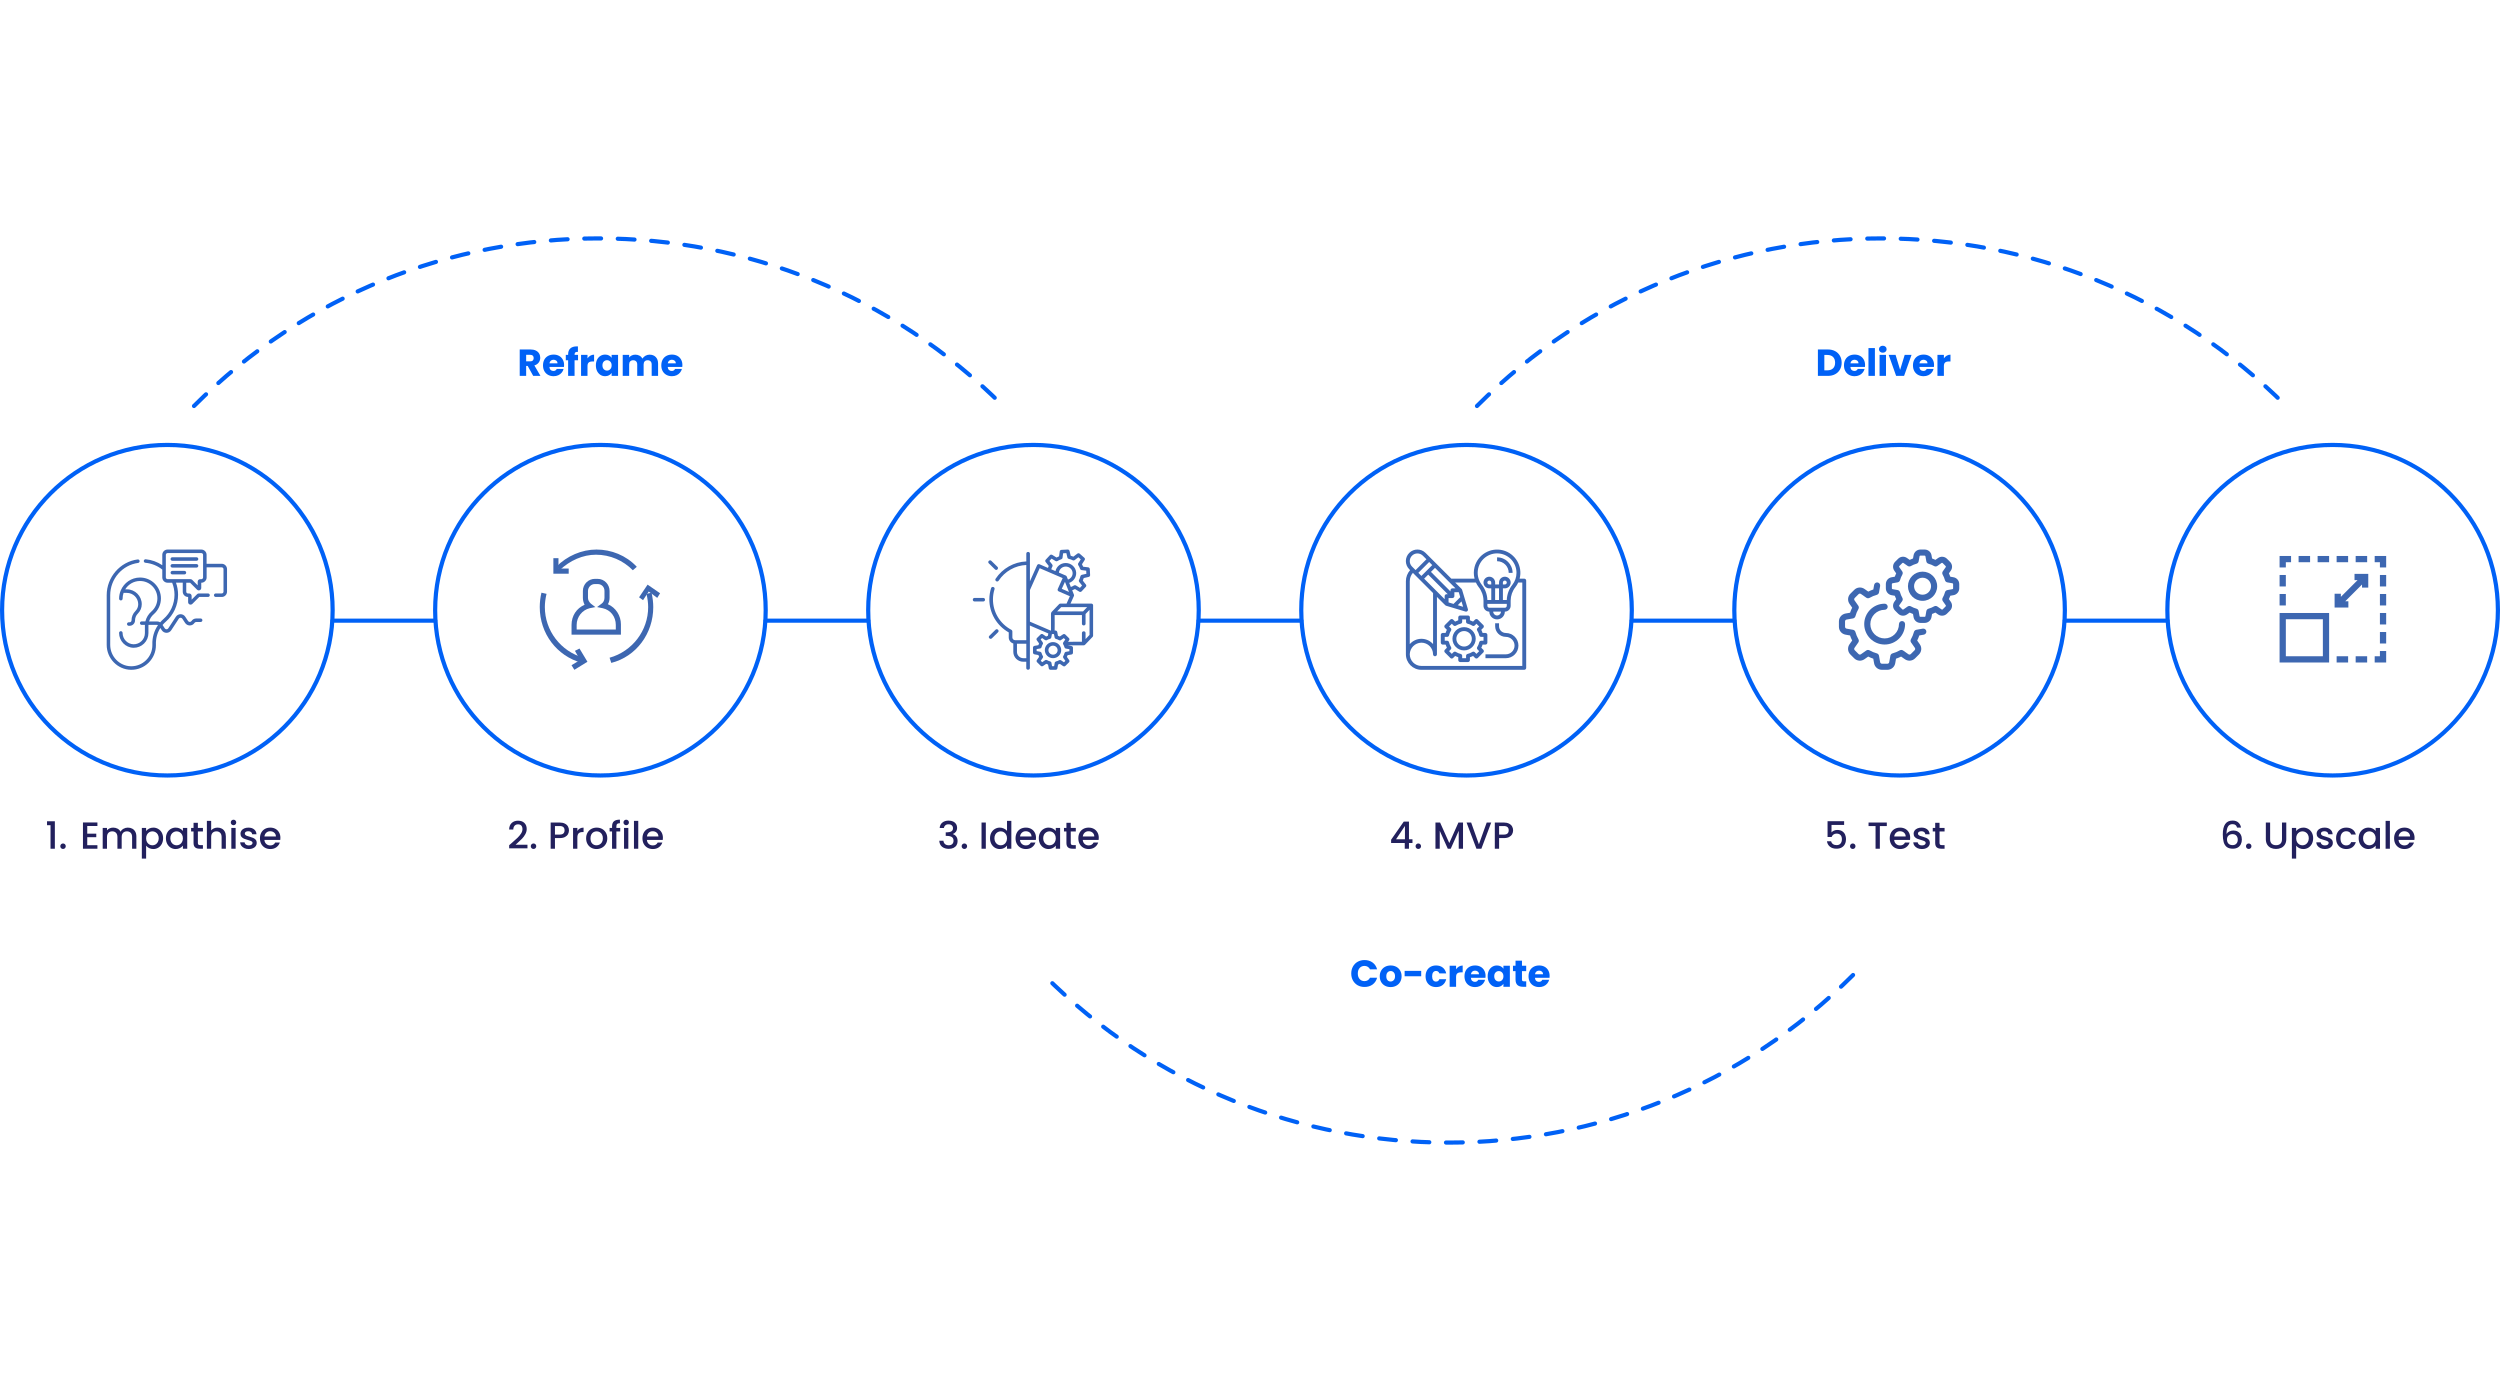 <svg width="1195" height="660" viewBox="0 0 1195 660" fill="none" xmlns="http://www.w3.org/2000/svg">
<path d="M159 296.68L208 296.68" stroke="#0061F6" stroke-width="2" stroke-linecap="round"/>
<path d="M366 296.68L415 296.68" stroke="#0061F6" stroke-width="2" stroke-linecap="round"/>
<path d="M573 296.68L622 296.68" stroke="#0061F6" stroke-width="2" stroke-linecap="round"/>
<path d="M780 296.68L829 296.68" stroke="#0061F6" stroke-width="2" stroke-linecap="round"/>
<path d="M987 296.68L1036 296.68" stroke="#0061F6" stroke-width="2" stroke-linecap="round"/>
<path d="M22.476 394.43V392.558H26.22V405.68H24.15V394.43H22.476ZM30.137 405.806C29.765 405.806 29.453 405.68 29.201 405.428C28.949 405.176 28.823 404.864 28.823 404.492C28.823 404.12 28.949 403.808 29.201 403.556C29.453 403.304 29.765 403.178 30.137 403.178C30.497 403.178 30.803 403.304 31.055 403.556C31.307 403.808 31.433 404.12 31.433 404.492C31.433 404.864 31.307 405.176 31.055 405.428C30.803 405.68 30.497 405.806 30.137 405.806ZM41.703 394.826V398.498H46.023V400.172H41.703V404.006H46.563V405.68H39.651V393.152H46.563V394.826H41.703ZM61.096 395.6C61.876 395.6 62.572 395.762 63.184 396.086C63.808 396.41 64.294 396.89 64.642 397.526C65.002 398.162 65.182 398.93 65.182 399.83V405.68H63.148V400.136C63.148 399.248 62.926 398.57 62.482 398.102C62.038 397.622 61.432 397.382 60.664 397.382C59.896 397.382 59.284 397.622 58.828 398.102C58.384 398.57 58.162 399.248 58.162 400.136V405.68H56.128V400.136C56.128 399.248 55.906 398.57 55.462 398.102C55.018 397.622 54.412 397.382 53.644 397.382C52.876 397.382 52.264 397.622 51.808 398.102C51.364 398.57 51.142 399.248 51.142 400.136V405.68H49.09V395.762H51.142V396.896C51.478 396.488 51.904 396.17 52.42 395.942C52.936 395.714 53.488 395.6 54.076 395.6C54.868 395.6 55.576 395.768 56.2 396.104C56.824 396.44 57.304 396.926 57.64 397.562C57.94 396.962 58.408 396.488 59.044 396.14C59.68 395.78 60.364 395.6 61.096 395.6ZM69.845 397.22C70.193 396.764 70.667 396.38 71.267 396.068C71.867 395.756 72.545 395.6 73.301 395.6C74.165 395.6 74.951 395.816 75.659 396.248C76.379 396.668 76.943 397.262 77.351 398.03C77.759 398.798 77.963 399.68 77.963 400.676C77.963 401.672 77.759 402.566 77.351 403.358C76.943 404.138 76.379 404.75 75.659 405.194C74.951 405.626 74.165 405.842 73.301 405.842C72.545 405.842 71.873 405.692 71.285 405.392C70.697 405.08 70.217 404.696 69.845 404.24V410.396H67.793V395.762H69.845V397.22ZM75.875 400.676C75.875 399.992 75.731 399.404 75.443 398.912C75.167 398.408 74.795 398.03 74.327 397.778C73.871 397.514 73.379 397.382 72.851 397.382C72.335 397.382 71.843 397.514 71.375 397.778C70.919 398.042 70.547 398.426 70.259 398.93C69.983 399.434 69.845 400.028 69.845 400.712C69.845 401.396 69.983 401.996 70.259 402.512C70.547 403.016 70.919 403.4 71.375 403.664C71.843 403.928 72.335 404.06 72.851 404.06C73.379 404.06 73.871 403.928 74.327 403.664C74.795 403.388 75.167 402.992 75.443 402.476C75.731 401.96 75.875 401.36 75.875 400.676ZM79.309 400.676C79.309 399.68 79.513 398.798 79.921 398.03C80.341 397.262 80.905 396.668 81.613 396.248C82.333 395.816 83.125 395.6 83.989 395.6C84.769 395.6 85.447 395.756 86.023 396.068C86.611 396.368 87.079 396.746 87.427 397.202V395.762H89.497V405.68H87.427V404.204C87.079 404.672 86.605 405.062 86.005 405.374C85.405 405.686 84.721 405.842 83.953 405.842C83.101 405.842 82.321 405.626 81.613 405.194C80.905 404.75 80.341 404.138 79.921 403.358C79.513 402.566 79.309 401.672 79.309 400.676ZM87.427 400.712C87.427 400.028 87.283 399.434 86.995 398.93C86.719 398.426 86.353 398.042 85.897 397.778C85.441 397.514 84.949 397.382 84.421 397.382C83.893 397.382 83.401 397.514 82.945 397.778C82.489 398.03 82.117 398.408 81.829 398.912C81.553 399.404 81.415 399.992 81.415 400.676C81.415 401.36 81.553 401.96 81.829 402.476C82.117 402.992 82.489 403.388 82.945 403.664C83.413 403.928 83.905 404.06 84.421 404.06C84.949 404.06 85.441 403.928 85.897 403.664C86.353 403.4 86.719 403.016 86.995 402.512C87.283 401.996 87.427 401.396 87.427 400.712ZM94.586 397.436V402.926C94.586 403.298 94.67 403.568 94.838 403.736C95.018 403.892 95.318 403.97 95.738 403.97H96.998V405.68H95.378C94.454 405.68 93.746 405.464 93.254 405.032C92.762 404.6 92.516 403.898 92.516 402.926V397.436H91.346V395.762H92.516V393.296H94.586V395.762H96.998V397.436H94.586ZM104.019 395.6C104.775 395.6 105.447 395.762 106.035 396.086C106.635 396.41 107.103 396.89 107.439 397.526C107.787 398.162 107.961 398.93 107.961 399.83V405.68H105.927V400.136C105.927 399.248 105.705 398.57 105.261 398.102C104.817 397.622 104.211 397.382 103.443 397.382C102.675 397.382 102.063 397.622 101.607 398.102C101.163 398.57 100.941 399.248 100.941 400.136V405.68H98.889V392.36H100.941V396.914C101.289 396.494 101.727 396.17 102.255 395.942C102.795 395.714 103.383 395.6 104.019 395.6ZM111.623 394.448C111.251 394.448 110.939 394.322 110.687 394.07C110.435 393.818 110.309 393.506 110.309 393.134C110.309 392.762 110.435 392.45 110.687 392.198C110.939 391.946 111.251 391.82 111.623 391.82C111.983 391.82 112.289 391.946 112.541 392.198C112.793 392.45 112.919 392.762 112.919 393.134C112.919 393.506 112.793 393.818 112.541 394.07C112.289 394.322 111.983 394.448 111.623 394.448ZM112.631 395.762V405.68H110.579V395.762H112.631ZM118.925 405.842C118.145 405.842 117.443 405.704 116.819 405.428C116.207 405.14 115.721 404.756 115.361 404.276C115.001 403.784 114.809 403.238 114.785 402.638H116.909C116.945 403.058 117.143 403.412 117.503 403.7C117.875 403.976 118.337 404.114 118.889 404.114C119.465 404.114 119.909 404.006 120.221 403.79C120.545 403.562 120.707 403.274 120.707 402.926C120.707 402.554 120.527 402.278 120.167 402.098C119.819 401.918 119.261 401.72 118.493 401.504C117.749 401.3 117.143 401.102 116.675 400.91C116.207 400.718 115.799 400.424 115.451 400.028C115.115 399.632 114.947 399.11 114.947 398.462C114.947 397.934 115.103 397.454 115.415 397.022C115.727 396.578 116.171 396.23 116.747 395.978C117.335 395.726 118.007 395.6 118.763 395.6C119.891 395.6 120.797 395.888 121.481 396.464C122.177 397.028 122.549 397.802 122.597 398.786H120.545C120.509 398.342 120.329 397.988 120.005 397.724C119.681 397.46 119.243 397.328 118.691 397.328C118.151 397.328 117.737 397.43 117.449 397.634C117.161 397.838 117.017 398.108 117.017 398.444C117.017 398.708 117.113 398.93 117.305 399.11C117.497 399.29 117.731 399.434 118.007 399.542C118.283 399.638 118.691 399.764 119.231 399.92C119.951 400.112 120.539 400.31 120.995 400.514C121.463 400.706 121.865 400.994 122.201 401.378C122.537 401.762 122.711 402.272 122.723 402.908C122.723 403.472 122.567 403.976 122.255 404.42C121.943 404.864 121.499 405.212 120.923 405.464C120.359 405.716 119.693 405.842 118.925 405.842ZM134.03 400.478C134.03 400.85 134.006 401.186 133.958 401.486H126.38C126.44 402.278 126.734 402.914 127.262 403.394C127.79 403.874 128.438 404.114 129.206 404.114C130.31 404.114 131.09 403.652 131.546 402.728H133.76C133.46 403.64 132.914 404.39 132.122 404.978C131.342 405.554 130.37 405.842 129.206 405.842C128.258 405.842 127.406 405.632 126.65 405.212C125.906 404.78 125.318 404.18 124.886 403.412C124.466 402.632 124.256 401.732 124.256 400.712C124.256 399.692 124.46 398.798 124.868 398.03C125.288 397.25 125.87 396.65 126.614 396.23C127.37 395.81 128.234 395.6 129.206 395.6C130.142 395.6 130.976 395.804 131.708 396.212C132.44 396.62 133.01 397.196 133.418 397.94C133.826 398.672 134.03 399.518 134.03 400.478ZM131.888 399.83C131.876 399.074 131.606 398.468 131.078 398.012C130.55 397.556 129.896 397.328 129.116 397.328C128.408 397.328 127.802 397.556 127.298 398.012C126.794 398.456 126.494 399.062 126.398 399.83H131.888Z" fill="#22205D"/>
<circle cx="80" cy="291.68" r="79" stroke="#0061F6" stroke-width="2"/>
<path d="M93.95 266.37H82.36C81.89 266.37 81.52 266.75 81.52 267.21C81.52 267.67 81.9 268.05 82.36 268.05H93.95C94.42 268.05 94.79 267.67 94.79 267.21C94.79 266.75 94.41 266.37 93.95 266.37Z" fill="#3D67B1"/>
<path d="M93.95 269.63H82.36C81.89 269.63 81.52 270.01 81.52 270.47C81.52 270.93 81.9 271.31 82.36 271.31H93.95C94.42 271.31 94.79 270.93 94.79 270.47C94.79 270.01 94.41 269.63 93.95 269.63Z" fill="#3D67B1"/>
<path d="M88.16 272.89H82.37C81.9 272.89 81.53 273.27 81.53 273.73C81.53 274.19 81.91 274.57 82.37 274.57H88.16C88.63 274.57 89 274.19 89 273.73C89 273.27 88.62 272.89 88.16 272.89Z" fill="#3D67B1"/>
<path d="M105.97 269.5H98.75V265.21C98.75 263.82 97.62 262.68 96.22 262.68H80.1C78.71 262.68 77.57 263.81 77.57 265.21V270.17C75.21 268.58 72.5 267.6 69.65 267.33C69.19 267.29 68.78 267.63 68.73 268.09C68.68 268.55 69.03 268.96 69.49 269.01C72.45 269.29 75.24 270.41 77.57 272.26V276.01C77.57 277.4 78.7 278.54 80.1 278.54H82.29C83.03 280.37 83.41 282.31 83.41 284.31C83.41 288.76 81.48 292.99 78.11 295.92C77.55 296.4 77.04 296.92 76.57 297.47C76.15 297.2 75.65 297.05 75.13 297.05H71.26C71.66 295.72 72.41 294.53 73.48 293.61C75.67 291.71 76.93 288.95 76.93 286.06C76.93 283.37 75.88 280.85 73.97 278.96C72.06 277.07 69.54 276.04 66.85 276.06C62.77 276.09 59.25 278.62 57.73 282.21C57.73 282.23 57.71 282.25 57.71 282.26C57.21 283.47 56.93 284.79 56.93 286.17C56.93 286.64 57.31 287.01 57.77 287.01C58.23 287.01 58.61 286.63 58.61 286.17C58.61 285.2 58.77 284.27 59.07 283.4H60.65C63.64 283.4 66.07 285.83 66.07 288.82C66.07 290.06 65.59 291.22 64.71 292.09C63.52 293.28 62.86 294.87 62.86 296.55C62.86 297.05 62.46 297.45 61.96 297.45H61.55C61.08 297.45 60.71 297.83 60.71 298.29C60.71 298.75 61.09 299.13 61.55 299.13H61.96C63.39 299.13 64.55 297.97 64.55 296.54C64.55 295.3 65.03 294.14 65.91 293.27C67.1 292.08 67.76 290.49 67.76 288.81C67.76 284.89 64.57 281.7 60.65 281.7H59.86C61.32 279.33 63.91 277.74 66.85 277.72C69.09 277.7 71.19 278.56 72.77 280.13C74.35 281.7 75.23 283.8 75.23 286.03C75.23 288.44 74.18 290.73 72.36 292.31C70.92 293.56 69.94 295.2 69.5 297.02H67.73C67.26 297.02 66.89 297.4 66.89 297.86C66.89 298.32 67.27 298.7 67.73 298.7H69.26C69.25 298.95 69.24 299.21 69.26 299.47C69.26 299.6 69.26 302.49 69.26 302.63C69.26 304.07 68.7 305.41 67.67 306.42C66.65 307.43 65.29 307.97 63.86 307.96C60.96 307.92 58.6 305.49 58.6 302.54C58.6 302.07 58.22 301.7 57.76 301.7C57.3 301.7 56.92 302.08 56.92 302.54C56.92 306.41 60.02 309.6 63.84 309.64C63.87 309.64 63.9 309.64 63.93 309.64C65.79 309.64 67.53 308.92 68.86 307.62C70.21 306.29 70.95 304.52 70.95 302.63C70.95 302.6 70.95 299.52 70.95 299.43C70.95 299.19 70.95 298.94 70.96 298.7H75.12C75.26 298.7 75.4 298.73 75.52 298.79C73.68 301.47 72.72 304.71 72.83 308.08C72.83 308.18 72.83 308.29 72.83 308.39C72.83 311.11 71.77 313.65 69.83 315.56C67.93 317.44 65.42 318.47 62.75 318.47C62.71 318.47 62.66 318.47 62.62 318.47C57.14 318.4 52.68 313.81 52.68 308.23V284.51C52.68 276.73 58.42 270.1 66.02 269.08C66.48 269.02 66.8 268.59 66.74 268.13C66.68 267.67 66.26 267.35 65.79 267.41C57.36 268.54 51 275.89 51 284.51V308.25C51 314.74 56.21 320.09 62.61 320.17C62.66 320.17 62.71 320.17 62.77 320.17C65.88 320.17 68.81 318.97 71.03 316.78C73.29 314.55 74.53 311.58 74.53 308.41C74.53 308.29 74.53 308.17 74.53 308.04C74.44 305.21 75.19 302.49 76.64 300.19L77.36 301.28C77.86 302.04 78.69 302.49 79.6 302.49C80.51 302.49 81.34 302.04 81.84 301.28L85.48 295.72C85.67 295.43 85.97 295.27 86.31 295.27C86.65 295.27 86.95 295.43 87.14 295.72L88.48 297.76C88.98 298.52 89.81 298.97 90.72 298.97C91.63 298.97 92.46 298.52 92.96 297.76C93.14 297.48 93.46 297.31 93.79 297.31H95.91C96.38 297.31 96.75 296.93 96.75 296.47C96.75 296.01 96.37 295.63 95.91 295.63H93.79C92.88 295.63 92.05 296.08 91.55 296.84C91.36 297.13 91.06 297.29 90.72 297.29C90.38 297.29 90.08 297.13 89.89 296.84L88.55 294.8C88.05 294.04 87.22 293.59 86.31 293.59C85.4 293.59 84.57 294.04 84.07 294.8L80.43 300.36C80.24 300.65 79.94 300.81 79.6 300.81C79.26 300.81 78.96 300.65 78.77 300.36L77.71 298.74C78.17 298.18 78.68 297.66 79.24 297.18C82.98 293.94 85.12 289.24 85.12 284.3C85.12 282.31 84.78 280.37 84.12 278.53H87.35V282.82C87.35 284.21 88.48 285.35 89.88 285.35H89.92V287.84C89.92 288.32 90.21 288.75 90.65 288.93C90.8 288.99 90.95 289.02 91.1 289.02C91.41 289.02 91.71 288.9 91.93 288.67L95.25 285.35H99.44C99.91 285.35 100.28 284.97 100.28 284.51C100.28 284.05 99.9 283.67 99.44 283.67H95.04C94.72 283.67 94.43 283.79 94.21 284.02L91.6 286.63V284.86C91.6 284.21 91.07 283.68 90.42 283.68H89.87C89.41 283.68 89.03 283.3 89.03 282.84V278.55H90.87L94.19 281.87C94.42 282.1 94.72 282.22 95.02 282.22C95.17 282.22 95.33 282.19 95.47 282.13C95.91 281.95 96.2 281.52 96.2 281.04V278.55H96.24C97.63 278.55 98.77 277.42 98.77 276.02V271.19H105.99C106.45 271.19 106.83 271.57 106.83 272.03V282.83C106.83 283.29 106.45 283.67 105.99 283.67H103.11C102.64 283.67 102.27 284.05 102.27 284.51C102.27 284.97 102.65 285.35 103.11 285.35H105.99C107.38 285.35 108.52 284.22 108.52 282.82V272.02C108.52 270.63 107.39 269.49 105.99 269.49L105.97 269.5ZM97.07 276.01C97.07 276.47 96.69 276.85 96.23 276.85H95.68C95.03 276.85 94.5 277.38 94.5 278.03V279.8L91.89 277.19C91.67 276.97 91.37 276.84 91.06 276.84H80.11C79.65 276.84 79.27 276.46 79.27 276V265.21C79.27 264.75 79.65 264.37 80.11 264.37H96.23C96.69 264.37 97.07 264.75 97.07 265.21V276.01Z" fill="#3D67B1"/>
<path d="M244.676 402.89C245.828 401.894 246.734 401.078 247.394 400.442C248.066 399.794 248.624 399.122 249.068 398.426C249.512 397.73 249.734 397.034 249.734 396.338C249.734 395.618 249.56 395.054 249.212 394.646C248.876 394.238 248.342 394.034 247.61 394.034C246.902 394.034 246.35 394.262 245.954 394.718C245.57 395.162 245.366 395.762 245.342 396.518H243.362C243.398 395.15 243.806 394.106 244.586 393.386C245.378 392.654 246.38 392.288 247.592 392.288C248.9 392.288 249.92 392.648 250.652 393.368C251.396 394.088 251.768 395.048 251.768 396.248C251.768 397.112 251.546 397.946 251.102 398.75C250.67 399.542 250.148 400.256 249.536 400.892C248.936 401.516 248.168 402.242 247.232 403.07L246.422 403.79H252.128V405.5H243.38V404.006L244.676 402.89ZM255.029 405.806C254.657 405.806 254.345 405.68 254.093 405.428C253.841 405.176 253.715 404.864 253.715 404.492C253.715 404.12 253.841 403.808 254.093 403.556C254.345 403.304 254.657 403.178 255.029 403.178C255.389 403.178 255.695 403.304 255.947 403.556C256.199 403.808 256.325 404.12 256.325 404.492C256.325 404.864 256.199 405.176 255.947 405.428C255.695 405.68 255.389 405.806 255.029 405.806ZM271.966 396.896C271.966 397.532 271.816 398.132 271.516 398.696C271.216 399.26 270.736 399.722 270.076 400.082C269.416 400.43 268.57 400.604 267.538 400.604H265.27V405.68H263.218V393.17H267.538C268.498 393.17 269.308 393.338 269.968 393.674C270.64 393.998 271.138 394.442 271.462 395.006C271.798 395.57 271.966 396.2 271.966 396.896ZM267.538 398.93C268.318 398.93 268.9 398.756 269.284 398.408C269.668 398.048 269.86 397.544 269.86 396.896C269.86 395.528 269.086 394.844 267.538 394.844H265.27V398.93H267.538ZM275.975 397.202C276.275 396.698 276.671 396.308 277.163 396.032C277.667 395.744 278.261 395.6 278.945 395.6V397.724H278.423C277.619 397.724 277.007 397.928 276.587 398.336C276.179 398.744 275.975 399.452 275.975 400.46V405.68H273.923V395.762H275.975V397.202ZM285.133 405.842C284.197 405.842 283.351 405.632 282.595 405.212C281.839 404.78 281.245 404.18 280.813 403.412C280.381 402.632 280.165 401.732 280.165 400.712C280.165 399.704 280.387 398.81 280.831 398.03C281.275 397.25 281.881 396.65 282.649 396.23C283.417 395.81 284.275 395.6 285.223 395.6C286.171 395.6 287.029 395.81 287.797 396.23C288.565 396.65 289.171 397.25 289.615 398.03C290.059 398.81 290.281 399.704 290.281 400.712C290.281 401.72 290.053 402.614 289.597 403.394C289.141 404.174 288.517 404.78 287.725 405.212C286.945 405.632 286.081 405.842 285.133 405.842ZM285.133 404.06C285.661 404.06 286.153 403.934 286.609 403.682C287.077 403.43 287.455 403.052 287.743 402.548C288.031 402.044 288.175 401.432 288.175 400.712C288.175 399.992 288.037 399.386 287.761 398.894C287.485 398.39 287.119 398.012 286.663 397.76C286.207 397.508 285.715 397.382 285.187 397.382C284.659 397.382 284.167 397.508 283.711 397.76C283.267 398.012 282.913 398.39 282.649 398.894C282.385 399.386 282.253 399.992 282.253 400.712C282.253 401.78 282.523 402.608 283.063 403.196C283.615 403.772 284.305 404.06 285.133 404.06ZM296.468 397.436H294.632V405.68H292.562V397.436H291.392V395.762H292.562V395.06C292.562 393.92 292.862 393.092 293.462 392.576C294.074 392.048 295.028 391.784 296.324 391.784V393.494C295.7 393.494 295.262 393.614 295.01 393.854C294.758 394.082 294.632 394.484 294.632 395.06V395.762H296.468V397.436ZM299.331 394.448C298.959 394.448 298.647 394.322 298.395 394.07C298.143 393.818 298.017 393.506 298.017 393.134C298.017 392.762 298.143 392.45 298.395 392.198C298.647 391.946 298.959 391.82 299.331 391.82C299.691 391.82 299.997 391.946 300.249 392.198C300.501 392.45 300.627 392.762 300.627 393.134C300.627 393.506 300.501 393.818 300.249 394.07C299.997 394.322 299.691 394.448 299.331 394.448ZM300.339 395.762V405.68H298.287V395.762H300.339ZM305.085 392.36V405.68H303.033V392.36H305.085ZM316.869 400.478C316.869 400.85 316.845 401.186 316.797 401.486H309.219C309.279 402.278 309.573 402.914 310.101 403.394C310.629 403.874 311.277 404.114 312.045 404.114C313.149 404.114 313.929 403.652 314.385 402.728H316.599C316.299 403.64 315.753 404.39 314.961 404.978C314.181 405.554 313.209 405.842 312.045 405.842C311.097 405.842 310.245 405.632 309.489 405.212C308.745 404.78 308.157 404.18 307.725 403.412C307.305 402.632 307.095 401.732 307.095 400.712C307.095 399.692 307.299 398.798 307.707 398.03C308.127 397.25 308.709 396.65 309.453 396.23C310.209 395.81 311.073 395.6 312.045 395.6C312.981 395.6 313.815 395.804 314.547 396.212C315.279 396.62 315.849 397.196 316.257 397.94C316.665 398.672 316.869 399.518 316.869 400.478ZM314.727 399.83C314.715 399.074 314.445 398.468 313.917 398.012C313.389 397.556 312.735 397.328 311.955 397.328C311.247 397.328 310.641 397.556 310.137 398.012C309.633 398.456 309.333 399.062 309.237 399.83H314.727Z" fill="#22205D"/>
<circle cx="287" cy="291.68" r="79" stroke="#0061F6" stroke-width="2"/>
<path d="M267.497 272.586L265.872 270.938C271.021 265.707 278.081 262.68 285.13 262.68C292.179 262.68 299.238 265.429 304.388 270.928L302.488 272.575C297.877 267.9 291.641 265.151 284.856 265.151C278.619 265.151 272.372 267.9 267.497 272.575V272.586Z" fill="#3D67B1"/>
<path d="M278.081 316.864C266.136 313.559 258 302.839 258 290.184C258 287.98 258.274 285.509 258.813 283.305L261.25 283.851C260.712 286.055 260.438 288.248 260.438 290.174C260.438 301.449 268.035 311.355 278.883 314.383L278.071 316.854L278.081 316.864Z" fill="#3D67B1"/>
<path d="M292.189 316.864L291.376 314.393C302.224 311.365 309.822 301.47 309.822 290.184C309.822 288.258 309.548 286.055 309.009 283.861L311.447 283.316C311.985 285.787 312.26 287.991 312.26 290.194C312.26 302.85 304.124 313.847 292.179 316.875L292.189 316.864Z" fill="#3D67B1"/>
<path d="M271.834 274.233H264.511V266.809H266.948V271.762H271.834V274.233Z" fill="#3D67B1"/>
<path d="M274.546 320.17L273.185 317.966L277.258 315.495L274.82 311.098L276.994 309.996L280.793 316.318L274.556 320.17H274.546Z" fill="#3D67B1"/>
<path d="M307.374 286.889L305.475 285.509L309.548 279.454L315.52 283.583L314.159 285.787L310.086 282.759L307.374 286.889Z" fill="#3D67B1"/>
<path d="M273.195 303.385V298.71C273.195 294.313 275.633 290.73 279.432 289.082C278.893 287.98 278.619 286.878 278.619 285.777V282.471C278.619 279.166 281.331 276.694 284.317 276.694H285.678C288.939 276.694 291.376 279.444 291.376 282.471V285.777C291.376 286.878 291.102 287.98 290.564 288.804C294.363 290.452 296.8 294.303 296.8 298.432V303.385H297.075H273.195ZM275.633 300.914H294.352V298.71C294.352 294.859 291.915 291.564 288.116 290.73L285.404 290.184L287.578 288.536C288.39 287.991 288.939 286.889 288.939 285.787V282.481C288.939 280.556 287.578 279.176 285.678 279.176H284.317C282.418 279.176 281.057 280.824 281.057 282.481V285.787C281.057 286.889 281.595 287.712 282.418 288.536L284.591 290.184L281.879 290.73C278.355 291.553 275.643 294.859 275.643 298.71V300.914H275.633Z" fill="#3D67B1"/>
<path d="M449.161 395.798C449.233 394.682 449.659 393.812 450.439 393.188C451.231 392.564 452.239 392.252 453.463 392.252C454.303 392.252 455.029 392.402 455.641 392.702C456.253 393.002 456.715 393.41 457.027 393.926C457.339 394.442 457.495 395.024 457.495 395.672C457.495 396.416 457.297 397.052 456.901 397.58C456.505 398.108 456.031 398.462 455.479 398.642V398.714C456.187 398.93 456.739 399.326 457.135 399.902C457.531 400.466 457.729 401.192 457.729 402.08C457.729 402.788 457.567 403.418 457.243 403.97C456.919 404.522 456.439 404.96 455.803 405.284C455.167 405.596 454.405 405.752 453.517 405.752C452.221 405.752 451.153 405.422 450.313 404.762C449.485 404.09 449.041 403.13 448.981 401.882H450.961C451.009 402.518 451.255 403.04 451.699 403.448C452.143 403.844 452.743 404.042 453.499 404.042C454.231 404.042 454.795 403.844 455.191 403.448C455.587 403.04 455.785 402.518 455.785 401.882C455.785 401.042 455.515 400.448 454.975 400.1C454.447 399.74 453.631 399.56 452.527 399.56H452.059V397.868H452.545C453.517 397.856 454.255 397.694 454.759 397.382C455.275 397.07 455.533 396.578 455.533 395.906C455.533 395.33 455.347 394.874 454.975 394.538C454.603 394.19 454.075 394.016 453.391 394.016C452.719 394.016 452.197 394.19 451.825 394.538C451.453 394.874 451.231 395.294 451.159 395.798H449.161ZM460.983 405.806C460.611 405.806 460.299 405.68 460.047 405.428C459.795 405.176 459.669 404.864 459.669 404.492C459.669 404.12 459.795 403.808 460.047 403.556C460.299 403.304 460.611 403.178 460.983 403.178C461.343 403.178 461.649 403.304 461.901 403.556C462.153 403.808 462.279 404.12 462.279 404.492C462.279 404.864 462.153 405.176 461.901 405.428C461.649 405.68 461.343 405.806 460.983 405.806ZM471.224 393.17V405.68H469.172V393.17H471.224ZM473.234 400.676C473.234 399.68 473.438 398.798 473.846 398.03C474.266 397.262 474.83 396.668 475.538 396.248C476.258 395.816 477.056 395.6 477.932 395.6C478.58 395.6 479.216 395.744 479.84 396.032C480.476 396.308 480.98 396.68 481.352 397.148V392.36H483.422V405.68H481.352V404.186C481.016 404.666 480.548 405.062 479.948 405.374C479.36 405.686 478.682 405.842 477.914 405.842C477.05 405.842 476.258 405.626 475.538 405.194C474.83 404.75 474.266 404.138 473.846 403.358C473.438 402.566 473.234 401.672 473.234 400.676ZM481.352 400.712C481.352 400.028 481.208 399.434 480.92 398.93C480.644 398.426 480.278 398.042 479.822 397.778C479.366 397.514 478.874 397.382 478.346 397.382C477.818 397.382 477.326 397.514 476.87 397.778C476.414 398.03 476.042 398.408 475.754 398.912C475.478 399.404 475.34 399.992 475.34 400.676C475.34 401.36 475.478 401.96 475.754 402.476C476.042 402.992 476.414 403.388 476.87 403.664C477.338 403.928 477.83 404.06 478.346 404.06C478.874 404.06 479.366 403.928 479.822 403.664C480.278 403.4 480.644 403.016 480.92 402.512C481.208 401.996 481.352 401.396 481.352 400.712ZM495.208 400.478C495.208 400.85 495.184 401.186 495.136 401.486H487.558C487.618 402.278 487.912 402.914 488.44 403.394C488.968 403.874 489.616 404.114 490.384 404.114C491.488 404.114 492.268 403.652 492.724 402.728H494.938C494.638 403.64 494.092 404.39 493.3 404.978C492.52 405.554 491.548 405.842 490.384 405.842C489.436 405.842 488.584 405.632 487.828 405.212C487.084 404.78 486.496 404.18 486.064 403.412C485.644 402.632 485.434 401.732 485.434 400.712C485.434 399.692 485.638 398.798 486.046 398.03C486.466 397.25 487.048 396.65 487.792 396.23C488.548 395.81 489.412 395.6 490.384 395.6C491.32 395.6 492.154 395.804 492.886 396.212C493.618 396.62 494.188 397.196 494.596 397.94C495.004 398.672 495.208 399.518 495.208 400.478ZM493.066 399.83C493.054 399.074 492.784 398.468 492.256 398.012C491.728 397.556 491.074 397.328 490.294 397.328C489.586 397.328 488.98 397.556 488.476 398.012C487.972 398.456 487.672 399.062 487.576 399.83H493.066ZM496.543 400.676C496.543 399.68 496.747 398.798 497.155 398.03C497.575 397.262 498.139 396.668 498.847 396.248C499.567 395.816 500.359 395.6 501.223 395.6C502.003 395.6 502.681 395.756 503.257 396.068C503.845 396.368 504.313 396.746 504.661 397.202V395.762H506.731V405.68H504.661V404.204C504.313 404.672 503.839 405.062 503.239 405.374C502.639 405.686 501.955 405.842 501.187 405.842C500.335 405.842 499.555 405.626 498.847 405.194C498.139 404.75 497.575 404.138 497.155 403.358C496.747 402.566 496.543 401.672 496.543 400.676ZM504.661 400.712C504.661 400.028 504.517 399.434 504.229 398.93C503.953 398.426 503.587 398.042 503.131 397.778C502.675 397.514 502.183 397.382 501.655 397.382C501.127 397.382 500.635 397.514 500.179 397.778C499.723 398.03 499.351 398.408 499.063 398.912C498.787 399.404 498.649 399.992 498.649 400.676C498.649 401.36 498.787 401.96 499.063 402.476C499.351 402.992 499.723 403.388 500.179 403.664C500.647 403.928 501.139 404.06 501.655 404.06C502.183 404.06 502.675 403.928 503.131 403.664C503.587 403.4 503.953 403.016 504.229 402.512C504.517 401.996 504.661 401.396 504.661 400.712ZM511.82 397.436V402.926C511.82 403.298 511.904 403.568 512.072 403.736C512.252 403.892 512.552 403.97 512.972 403.97H514.232V405.68H512.612C511.688 405.68 510.98 405.464 510.488 405.032C509.996 404.6 509.75 403.898 509.75 402.926V397.436H508.58V395.762H509.75V393.296H511.82V395.762H514.232V397.436H511.82ZM525.213 400.478C525.213 400.85 525.189 401.186 525.141 401.486H517.563C517.623 402.278 517.917 402.914 518.445 403.394C518.973 403.874 519.621 404.114 520.389 404.114C521.493 404.114 522.273 403.652 522.729 402.728H524.943C524.643 403.64 524.097 404.39 523.305 404.978C522.525 405.554 521.553 405.842 520.389 405.842C519.441 405.842 518.589 405.632 517.833 405.212C517.089 404.78 516.501 404.18 516.069 403.412C515.649 402.632 515.439 401.732 515.439 400.712C515.439 399.692 515.643 398.798 516.051 398.03C516.471 397.25 517.053 396.65 517.797 396.23C518.553 395.81 519.417 395.6 520.389 395.6C521.325 395.6 522.159 395.804 522.891 396.212C523.623 396.62 524.193 397.196 524.601 397.94C525.009 398.672 525.213 399.518 525.213 400.478ZM523.071 399.83C523.059 399.074 522.789 398.468 522.261 398.012C521.733 397.556 521.079 397.328 520.299 397.328C519.591 397.328 518.985 397.556 518.481 398.012C517.977 398.456 517.677 399.062 517.581 399.83H523.071Z" fill="#22205D"/>
<circle cx="494" cy="291.68" r="79" stroke="#0061F6" stroke-width="2"/>
<path d="M522.52 289.318C522.501 288.879 522.111 288.514 521.654 288.514H511.712L513.329 284.897C513.424 284.692 513.425 284.458 513.339 284.252L512.511 282.168C512.968 282 513.415 281.804 513.843 281.561L515.917 282.823C516.298 283.028 516.669 282.981 517.011 282.673L519.019 280.514C519.304 280.206 519.323 279.748 519.066 279.421L517.582 277.542C517.763 277.14 517.915 276.729 518.029 276.308L520.408 275.766C520.817 275.673 521.102 275.308 521.074 274.897L520.922 271.99C520.903 271.579 520.579 271.243 520.17 271.187L517.753 270.888C517.592 270.476 517.401 270.084 517.183 269.71L518.467 267.7C518.695 267.355 518.629 266.897 518.315 266.616L516.098 264.663C515.784 264.392 515.327 264.373 514.994 264.626L513.063 266.084C512.654 265.906 512.226 265.756 511.788 265.644L511.236 263.336C511.141 262.934 510.77 262.654 510.351 262.682L507.374 262.831C506.955 262.85 506.612 263.168 506.555 263.569L506.241 265.925C505.823 266.084 505.414 266.271 505.024 266.495L502.949 265.233C502.597 265.018 502.131 265.084 501.855 265.383L499.848 267.542C499.562 267.85 499.543 268.308 499.81 268.635L501.294 270.514C501.151 270.822 501.028 271.14 500.932 271.467L496.879 269.719C496.375 269.56 495.995 269.701 495.738 270.159L492.303 277.86V264.644C492.303 263.551 490.572 263.551 490.572 264.644V268.364C484.644 268.607 479.183 271.682 475.901 276.645C475.311 277.533 476.71 278.533 477.347 277.57C480.306 273.093 485.225 270.308 490.562 270.065V306.01H485.234C484.511 306.01 483.912 305.421 483.912 304.711V301.805C483.912 301.496 483.74 301.206 483.455 301.057C477.956 298.15 474.578 292.514 474.635 286.365C474.654 284.757 474.902 283.168 475.387 281.636C475.72 280.589 474.074 280.084 473.741 281.131C473.208 282.813 472.923 284.57 472.904 286.346C472.837 292.954 476.386 299.019 482.18 302.3V304.711C482.18 306.066 483.103 307.225 484.359 307.59V311.609C484.359 314.207 486.509 316.319 489.154 316.319H490.553V319.319C490.553 320.413 492.284 320.413 492.284 319.319V299.001L501.094 302.795L500.894 303.907C500.599 304.001 500.324 304.122 500.048 304.253L498.497 303.188C498.154 302.954 497.688 302.991 497.393 303.281L495.69 304.964C495.395 305.253 495.357 305.711 495.595 306.048L496.68 307.571C496.546 307.842 496.432 308.123 496.328 308.403L494.482 308.721C494.063 308.795 493.768 309.151 493.768 309.562V311.945C493.778 312.356 494.082 312.702 494.491 312.777L496.347 313.113C496.451 313.403 496.565 313.683 496.708 313.964L495.643 315.478C495.405 315.814 495.443 316.272 495.738 316.562L497.46 318.254C497.755 318.543 498.221 318.581 498.563 318.347L500.105 317.3C500.381 317.431 500.676 317.553 500.971 317.656L501.313 319.478C501.389 319.88 501.741 320.17 502.16 320.17H504.586C505.005 320.17 505.366 319.88 505.433 319.478L505.756 317.665C506.051 317.571 506.327 317.45 506.603 317.319L508.154 318.385C508.496 318.618 508.962 318.581 509.257 318.291L510.96 316.609C511.255 316.319 511.293 315.861 511.055 315.525L509.971 314.001C510.104 313.73 510.218 313.45 510.323 313.169L512.169 312.852C512.587 312.777 512.882 312.422 512.882 312.011V309.627C512.873 309.216 512.568 308.87 512.159 308.795L510.409 308.478C512.882 308.468 515.394 308.468 517.839 308.468C518.124 308.524 518.391 308.44 518.629 308.216L522.263 304.421C522.415 304.263 522.501 304.057 522.501 303.842V289.374C522.501 289.374 522.501 289.346 522.501 289.327L522.52 289.318ZM519.656 290.206L517.687 292.262H505.29L507.259 290.206H519.656ZM509.904 275.579C509.819 275.374 509.647 275.196 509.448 275.112L506.165 273.701C506.317 272.149 507.621 270.906 509.267 270.822C511.075 270.738 512.616 272.093 512.711 273.85C512.787 275.29 511.855 276.589 510.485 277.037L509.904 275.579ZM509.048 278.103L509.98 280.458L510.97 282.944L507.535 281.458L509.048 278.103ZM502.988 269.859L501.617 268.13L502.645 267.018L504.557 268.177C504.843 268.355 505.204 268.345 505.49 268.168C506.051 267.813 506.65 267.532 507.288 267.336C507.611 267.233 507.849 266.962 507.887 266.635L508.173 264.467L509.714 264.392L510.218 266.523C510.294 266.85 510.561 267.093 510.884 267.158C511.531 267.289 512.169 267.504 512.759 267.813C513.053 267.962 513.415 267.934 513.681 267.729L515.461 266.383L516.602 267.383L515.413 269.243C515.232 269.523 515.242 269.887 515.422 270.168C515.794 270.71 516.079 271.299 516.269 271.916C516.374 272.233 516.65 272.458 516.983 272.504L519.209 272.785L519.285 274.271L517.097 274.766C516.764 274.841 516.517 275.093 516.44 275.42C516.307 276.056 516.079 276.663 515.774 277.243C515.613 277.542 515.651 277.897 515.86 278.159L517.23 279.888L516.203 281L514.29 279.841C514.005 279.664 513.643 279.673 513.358 279.85C512.892 280.15 512.387 280.393 511.864 280.579L511.084 278.617C513.13 277.906 514.519 275.944 514.414 273.757C514.271 271.065 511.921 268.981 509.162 269.121C506.85 269.233 504.976 270.878 504.51 272.99L502.502 272.121C502.635 271.654 502.816 271.205 503.054 270.775C503.216 270.476 503.178 270.121 502.968 269.859H502.988ZM489.173 314.618C487.479 314.618 486.109 313.263 486.109 311.609V307.711H490.572V314.618H489.173ZM492.303 282.066L496.975 271.598L507.954 276.327L505.604 281.551C505.433 282.047 505.585 282.421 506.042 282.673L511.388 284.991L509.819 288.514H506.879C506.641 288.514 506.413 288.608 506.251 288.785L502.616 292.58C502.436 292.767 502.341 293.262 502.369 293.533V301.393H502.141L492.303 297.15V282.066ZM511.17 311.282L509.514 311.571C509.181 311.627 508.915 311.87 508.829 312.197C508.696 312.702 508.496 313.179 508.239 313.618C508.068 313.908 508.087 314.263 508.277 314.534L509.248 315.899L508.563 316.571L507.174 315.618C506.898 315.431 506.536 315.413 506.241 315.581C505.794 315.842 505.309 316.039 504.795 316.16C504.462 316.244 504.215 316.506 504.158 316.833L503.863 318.459H502.883L502.578 316.814C502.521 316.487 502.274 316.226 501.95 316.142C501.437 316.011 500.951 315.814 500.495 315.543C500.2 315.375 499.838 315.384 499.562 315.581L498.183 316.525L497.479 315.842L498.44 314.487C498.63 314.216 498.649 313.861 498.478 313.571C498.211 313.123 498.002 312.646 497.869 312.141C497.783 311.824 497.517 311.581 497.184 311.525L495.509 311.225V310.263L497.165 309.973C497.498 309.917 497.764 309.674 497.85 309.347C497.983 308.842 498.183 308.366 498.44 307.926C498.611 307.637 498.592 307.281 498.402 307.01L497.431 305.646L498.116 304.973L499.505 305.926C499.781 306.113 500.143 306.132 500.438 305.964C500.885 305.702 501.37 305.506 501.884 305.384C502.217 305.3 502.464 305.038 502.521 304.711L502.816 303.085H503.796L504.101 304.73C504.158 305.057 504.405 305.319 504.729 305.403C505.242 305.534 505.728 305.73 506.184 306.001C506.479 306.169 506.841 306.16 507.117 305.964L508.496 305.02L509.2 305.702L508.239 307.057C508.049 307.328 508.03 307.683 508.201 307.973C508.468 308.422 508.677 308.898 508.81 309.403C508.896 309.721 509.162 309.964 509.495 310.02L511.17 310.319V311.282ZM518.895 305.478C518.895 304.646 518.895 302.58 518.895 302.58C518.895 301.487 517.164 301.487 517.164 302.58V306.758C514.985 306.758 512.749 306.758 510.551 306.767L511.036 306.085C511.274 305.749 511.236 305.291 510.941 305.001L509.219 303.309C508.924 303.02 508.458 302.982 508.116 303.216L506.574 304.263C506.298 304.132 506.003 304.01 505.709 303.907L505.366 302.085C505.261 301.505 504.633 301.309 504.12 301.384C504.11 300.44 504.205 295.505 504.12 294.001H517.164V298.141C517.164 299.234 518.895 299.234 518.895 298.141C518.895 298.141 518.895 294.944 518.895 293.486L520.798 291.496V303.487L518.895 305.478Z" fill="#3D67B1"/>
<path d="M503.33 306.917H503.321C502.274 306.917 501.294 307.319 500.561 308.038C499.819 308.767 499.42 309.73 499.42 310.758C499.42 311.786 499.838 312.749 500.58 313.478C501.323 314.207 502.302 314.609 503.349 314.609H503.359C504.405 314.609 505.385 314.207 506.118 313.487C506.86 312.758 507.259 311.796 507.259 310.767C507.259 309.739 506.841 308.777 506.099 308.048C505.357 307.319 504.377 306.917 503.33 306.917ZM504.9 312.3C504.491 312.702 503.939 312.926 503.359 312.926C502.769 312.926 502.217 312.702 501.798 312.291C501.38 311.88 501.151 311.338 501.151 310.767C501.151 310.197 501.37 309.655 501.789 309.253C502.198 308.852 502.75 308.627 503.33 308.627C503.92 308.627 504.472 308.852 504.89 309.263C505.309 309.674 505.537 310.216 505.537 310.786C505.537 311.356 505.318 311.898 504.9 312.3Z" fill="#3D67B1"/>
<path d="M476.205 272.43C476.928 272.43 477.328 271.486 476.814 270.981L473.865 268.084C473.075 267.308 471.848 268.504 472.647 269.28L475.596 272.177C475.768 272.346 475.986 272.43 476.205 272.43Z" fill="#3D67B1"/>
<path d="M470.002 285.804H465.835C464.722 285.804 464.722 287.505 465.835 287.505H470.002C471.115 287.505 471.115 285.804 470.002 285.804Z" fill="#3D67B1"/>
<path d="M475.853 301.019L472.904 303.917C472.114 304.692 473.332 305.898 474.122 305.113L477.071 302.216C477.861 301.44 476.643 300.234 475.853 301.019Z" fill="#3D67B1"/>
<path d="M664.954 402.944V401.396L671.002 392.72H673.486V401.162H675.16V402.944H673.486V405.68H671.47V402.944H664.954ZM671.56 394.808L667.312 401.162H671.56V394.808ZM677.958 405.806C677.586 405.806 677.274 405.68 677.022 405.428C676.77 405.176 676.644 404.864 676.644 404.492C676.644 404.12 676.77 403.808 677.022 403.556C677.274 403.304 677.586 403.178 677.958 403.178C678.318 403.178 678.624 403.304 678.876 403.556C679.128 403.808 679.254 404.12 679.254 404.492C679.254 404.864 679.128 405.176 678.876 405.428C678.624 405.68 678.318 405.806 677.958 405.806ZM699.324 393.17V405.68H697.272V397.112L693.456 405.68H692.034L688.2 397.112V405.68H686.148V393.17H688.362L692.754 402.98L697.128 393.17H699.324ZM712.803 393.17L708.105 405.68H705.729L701.013 393.17H703.209L706.917 403.574L710.643 393.17H712.803ZM723.267 396.896C723.267 397.532 723.117 398.132 722.817 398.696C722.517 399.26 722.037 399.722 721.377 400.082C720.717 400.43 719.871 400.604 718.839 400.604H716.571V405.68H714.519V393.17H718.839C719.799 393.17 720.609 393.338 721.269 393.674C721.941 393.998 722.439 394.442 722.763 395.006C723.099 395.57 723.267 396.2 723.267 396.896ZM718.839 398.93C719.619 398.93 720.201 398.756 720.585 398.408C720.969 398.048 721.161 397.544 721.161 396.896C721.161 395.528 720.387 394.844 718.839 394.844H716.571V398.93H718.839Z" fill="#22205D"/>
<circle cx="701" cy="291.68" r="79" stroke="#0061F6" stroke-width="2"/>
<path d="M728.588 276.601H726.385C727.928 270.654 724.347 264.581 718.398 263.048C712.449 261.506 706.374 265.086 704.841 271.033C704.365 272.856 704.365 274.777 704.841 276.601H693.739L681.433 264.31C679.288 262.146 675.795 262.136 673.63 264.28C671.466 266.424 671.457 269.917 673.601 272.08L674.038 272.517C672.747 273.962 672.019 275.835 672.019 277.775V312.758C672.019 316.852 675.329 320.17 679.424 320.17H728.588C729.103 320.17 729.52 319.753 729.52 319.238V277.532C729.52 277.018 729.103 276.601 728.588 276.601ZM706.394 272.721C706.986 267.637 711.586 263.989 716.681 264.581C721.368 265.124 724.901 269.102 724.881 273.817C724.881 275.883 724.192 277.901 722.911 279.521C721.261 281.597 720.33 284.149 720.242 286.797H718.389V281.238H719.32C720.854 281.238 722.106 279.997 722.106 278.454C722.106 276.912 720.863 275.67 719.32 275.67C717.777 275.67 716.535 276.912 716.535 278.454V279.385H714.681V278.454C714.681 276.921 713.439 275.67 711.896 275.67C710.353 275.67 709.111 276.912 709.111 278.454C709.111 279.997 710.353 281.238 711.896 281.238H712.828V286.797H710.974C710.877 284.12 709.926 281.549 708.257 279.453C706.782 277.532 706.112 275.117 706.394 272.721ZM711.896 290.503C711.382 290.503 710.965 290.086 710.965 289.572V288.64H720.242V289.572C720.242 290.086 719.825 290.503 719.311 290.503H711.896ZM717.457 292.356C717.457 293.384 716.622 294.209 715.603 294.209C714.584 294.209 713.75 293.375 713.75 292.356H717.457ZM712.818 279.376H711.886C711.372 279.376 710.955 278.959 710.955 278.444C710.955 277.93 711.372 277.513 711.886 277.513C712.401 277.513 712.818 277.93 712.818 278.444V279.376ZM714.672 286.787V281.229H716.525V286.787H714.672ZM718.379 279.376V278.444C718.379 277.93 718.796 277.513 719.311 277.513C719.825 277.513 720.242 277.93 720.242 278.444C720.242 278.959 719.825 279.376 719.311 279.376H718.379ZM695.738 281.229H694.263C693.748 281.229 693.331 281.646 693.331 282.16V282.703L683.995 273.361L685.926 271.43L695.748 281.248L695.738 281.229ZM694.787 288.67L692.409 287.961V285.866H694.263C694.777 285.866 695.194 285.449 695.194 284.935V283.082H697.291L697.999 285.458L694.787 288.67ZM698.601 287.476L699.377 290.047L696.805 289.281L698.601 287.486V287.476ZM692.021 284.013H691.477C690.963 284.013 690.546 284.43 690.546 284.944V286.409L680.744 276.601L682.675 274.671L692.031 284.023L692.021 284.013ZM684.616 270.111L679.434 275.291L677.959 273.817L683.141 268.636L684.616 270.111ZM674.941 265.619C675.63 264.93 676.561 264.542 677.532 264.542C678.502 264.542 679.434 264.93 680.123 265.619L681.831 267.327L676.649 272.507L674.941 270.8C673.514 269.374 673.514 267.055 674.941 265.619ZM673.873 277.775C673.873 276.329 674.407 274.923 675.358 273.836L685.004 283.479V307.859C684.888 307.733 684.771 307.606 684.645 307.49C683.238 306.083 681.317 305.317 679.327 305.346C677.231 305.385 675.241 306.316 673.863 307.898V277.775H673.873ZM727.657 318.317H679.434C676.357 318.317 673.873 315.824 673.873 312.758V312.68C673.97 309.692 676.367 307.296 679.356 307.199H679.434C682.51 307.199 684.995 309.692 684.995 312.758C684.995 313.272 685.412 313.689 685.926 313.689C686.441 313.689 686.858 313.272 686.858 312.758V285.332L690.837 289.31C690.944 289.417 691.08 289.494 691.225 289.543L700.503 292.327C700.59 292.356 700.678 292.366 700.765 292.366C701.279 292.366 701.697 291.949 701.697 291.434C701.697 291.347 701.687 291.25 701.658 291.172L698.872 281.898C698.824 281.752 698.746 281.617 698.64 281.51L695.583 278.454H705.491C705.84 279.211 706.267 279.929 706.772 280.588C708.247 282.422 709.072 284.702 709.111 287.059V289.581C709.111 291.114 710.353 292.366 711.896 292.366C711.896 294.413 713.556 296.072 715.603 296.072C717.651 296.072 719.311 294.413 719.311 292.366C720.844 292.366 722.096 291.124 722.096 289.581V287.049C722.125 284.731 722.921 282.48 724.367 280.666C724.901 279.987 725.357 279.24 725.716 278.454H727.657V318.317Z" fill="#3D67B1"/>
<path d="M708.053 309.624C708.305 309.139 708.519 308.645 708.674 308.121H710.033C710.547 308.121 710.965 307.703 710.965 307.189V303.483C710.965 302.969 710.547 302.552 710.033 302.552H708.674C708.509 302.038 708.305 301.533 708.053 301.048L709.014 300.088C709.373 299.729 709.373 299.137 709.014 298.778L706.394 296.159C706.035 295.8 705.443 295.8 705.083 296.159L704.123 297.119C703.637 296.867 703.142 296.663 702.618 296.498V295.14C702.618 294.626 702.201 294.209 701.687 294.209H697.98C697.465 294.209 697.048 294.626 697.048 295.14V296.498C696.534 296.663 696.029 296.867 695.544 297.119L694.583 296.159C694.214 295.81 693.642 295.81 693.273 296.159L690.653 298.778C690.293 299.137 690.293 299.729 690.653 300.088L691.613 301.048C691.361 301.533 691.157 302.028 690.992 302.552H689.634C689.119 302.552 688.702 302.969 688.702 303.483V307.189C688.702 307.703 689.119 308.121 689.634 308.121H690.992C691.157 308.635 691.361 309.139 691.613 309.624L690.653 310.585C690.293 310.944 690.293 311.535 690.653 311.894L693.273 314.514C693.632 314.873 694.224 314.873 694.583 314.514L695.544 313.553C696.029 313.806 696.524 314.009 697.048 314.174V315.532C697.048 316.047 697.465 316.464 697.98 316.464H701.687C702.201 316.464 702.618 316.047 702.618 315.532V314.174C703.133 314.009 703.637 313.806 704.123 313.553L705.083 314.514C705.452 314.863 706.025 314.863 706.394 314.514L709.014 311.894C709.373 311.535 709.373 310.944 709.014 310.585L708.053 309.624ZM707.073 306.995C706.889 307.81 706.568 308.586 706.122 309.285C705.889 309.653 705.947 310.129 706.248 310.439L707.054 311.244L705.743 312.554L704.938 311.749C704.627 311.438 704.152 311.39 703.793 311.623C703.084 312.069 702.308 312.389 701.502 312.574C701.075 312.671 700.784 313.049 700.784 313.476V314.621H698.921V313.476C698.921 313.039 698.62 312.671 698.203 312.574C697.388 312.389 696.611 312.069 695.912 311.623C695.544 311.39 695.068 311.448 694.767 311.749L693.962 312.554L692.652 311.244L693.457 310.439C693.768 310.129 693.816 309.653 693.583 309.285C693.137 308.577 692.817 307.8 692.632 306.995C692.535 306.568 692.157 306.277 691.73 306.277H690.585V304.424H691.73C692.166 304.424 692.535 304.124 692.632 303.707C692.817 302.892 693.137 302.116 693.583 301.417C693.816 301.048 693.758 300.573 693.457 300.263L692.652 299.457L693.962 298.148L694.767 298.953C695.078 299.263 695.553 299.312 695.912 299.079C696.621 298.633 697.397 298.313 698.203 298.128C698.63 298.031 698.921 297.653 698.921 297.226V296.081H700.775V297.226C700.775 297.663 701.075 298.031 701.493 298.128C702.308 298.313 703.084 298.633 703.783 299.079C704.152 299.312 704.627 299.254 704.928 298.953L705.734 298.148L707.044 299.457L706.238 300.263C705.928 300.573 705.879 301.048 706.112 301.417C706.559 302.125 706.879 302.901 707.073 303.707C707.17 304.124 707.539 304.424 707.975 304.424H709.121V306.277H707.975C707.548 306.277 707.17 306.578 707.073 306.995Z" fill="#3D67B1"/>
<path d="M699.833 299.778C696.757 299.778 694.272 302.271 694.272 305.336C694.272 308.402 696.766 310.895 699.833 310.895C702.9 310.895 705.394 308.402 705.394 305.336C705.394 302.261 702.9 299.778 699.833 299.778ZM699.833 309.052C697.785 309.052 696.126 307.393 696.126 305.346C696.126 303.299 697.785 301.64 699.833 301.64C701.881 301.64 703.54 303.299 703.54 305.346C703.54 307.393 701.881 309.052 699.833 309.052Z" fill="#3D67B1"/>
<path d="M721.164 273.817H723.018C723.018 269.723 719.699 266.405 715.603 266.405V268.258C718.68 268.258 721.164 270.751 721.164 273.817Z" fill="#3D67B1"/>
<path d="M719.776 302.562C717.981 302.562 716.535 301.107 716.535 299.322V297.934H714.681V299.322C714.681 302.135 716.962 304.415 719.786 304.424C722.086 304.424 723.959 306.297 723.959 308.596C723.959 310.895 722.086 312.768 719.786 312.768H710.052V314.621H719.786C723.115 314.621 725.813 311.924 725.813 308.596C725.813 305.268 723.115 302.571 719.786 302.571L719.776 302.562Z" fill="#3D67B1"/>
<path d="M881.492 394.322H875.462V397.904C875.714 397.568 876.086 397.286 876.578 397.058C877.082 396.83 877.616 396.716 878.18 396.716C879.188 396.716 880.004 396.932 880.628 397.364C881.264 397.796 881.714 398.342 881.978 399.002C882.254 399.662 882.392 400.358 882.392 401.09C882.392 401.978 882.218 402.77 881.87 403.466C881.534 404.15 881.024 404.69 880.34 405.086C879.668 405.482 878.84 405.68 877.856 405.68C876.548 405.68 875.498 405.356 874.706 404.708C873.914 404.06 873.44 403.202 873.284 402.134H875.282C875.414 402.698 875.708 403.148 876.164 403.484C876.62 403.808 877.19 403.97 877.874 403.97C878.726 403.97 879.362 403.712 879.782 403.196C880.214 402.68 880.43 401.996 880.43 401.144C880.43 400.28 880.214 399.62 879.782 399.164C879.35 398.696 878.714 398.462 877.874 398.462C877.286 398.462 876.788 398.612 876.38 398.912C875.984 399.2 875.696 399.596 875.516 400.1H873.572V392.522H881.492V394.322ZM885.626 405.806C885.254 405.806 884.942 405.68 884.69 405.428C884.438 405.176 884.312 404.864 884.312 404.492C884.312 404.12 884.438 403.808 884.69 403.556C884.942 403.304 885.254 403.178 885.626 403.178C885.986 403.178 886.292 403.304 886.544 403.556C886.796 403.808 886.922 404.12 886.922 404.492C886.922 404.864 886.796 405.176 886.544 405.428C886.292 405.68 885.986 405.806 885.626 405.806ZM901.898 393.17V394.844H898.568V405.68H896.516V394.844H893.168V393.17H901.898ZM913.066 400.478C913.066 400.85 913.042 401.186 912.994 401.486H905.416C905.476 402.278 905.77 402.914 906.298 403.394C906.826 403.874 907.474 404.114 908.242 404.114C909.346 404.114 910.126 403.652 910.582 402.728H912.796C912.496 403.64 911.95 404.39 911.158 404.978C910.378 405.554 909.406 405.842 908.242 405.842C907.294 405.842 906.442 405.632 905.686 405.212C904.942 404.78 904.354 404.18 903.922 403.412C903.502 402.632 903.292 401.732 903.292 400.712C903.292 399.692 903.496 398.798 903.904 398.03C904.324 397.25 904.906 396.65 905.65 396.23C906.406 395.81 907.27 395.6 908.242 395.6C909.178 395.6 910.012 395.804 910.744 396.212C911.476 396.62 912.046 397.196 912.454 397.94C912.862 398.672 913.066 399.518 913.066 400.478ZM910.924 399.83C910.912 399.074 910.642 398.468 910.114 398.012C909.586 397.556 908.932 397.328 908.152 397.328C907.444 397.328 906.838 397.556 906.334 398.012C905.83 398.456 905.53 399.062 905.434 399.83H910.924ZM918.685 405.842C917.905 405.842 917.203 405.704 916.579 405.428C915.967 405.14 915.481 404.756 915.121 404.276C914.761 403.784 914.569 403.238 914.545 402.638H916.669C916.705 403.058 916.903 403.412 917.263 403.7C917.635 403.976 918.097 404.114 918.649 404.114C919.225 404.114 919.669 404.006 919.981 403.79C920.305 403.562 920.467 403.274 920.467 402.926C920.467 402.554 920.287 402.278 919.927 402.098C919.579 401.918 919.021 401.72 918.253 401.504C917.509 401.3 916.903 401.102 916.435 400.91C915.967 400.718 915.559 400.424 915.211 400.028C914.875 399.632 914.707 399.11 914.707 398.462C914.707 397.934 914.863 397.454 915.175 397.022C915.487 396.578 915.931 396.23 916.507 395.978C917.095 395.726 917.767 395.6 918.523 395.6C919.651 395.6 920.557 395.888 921.241 396.464C921.937 397.028 922.309 397.802 922.357 398.786H920.305C920.269 398.342 920.089 397.988 919.765 397.724C919.441 397.46 919.003 397.328 918.451 397.328C917.911 397.328 917.497 397.43 917.209 397.634C916.921 397.838 916.777 398.108 916.777 398.444C916.777 398.708 916.873 398.93 917.065 399.11C917.257 399.29 917.491 399.434 917.767 399.542C918.043 399.638 918.451 399.764 918.991 399.92C919.711 400.112 920.299 400.31 920.755 400.514C921.223 400.706 921.625 400.994 921.961 401.378C922.297 401.762 922.471 402.272 922.483 402.908C922.483 403.472 922.327 403.976 922.015 404.42C921.703 404.864 921.259 405.212 920.683 405.464C920.119 405.716 919.453 405.842 918.685 405.842ZM927.095 397.436V402.926C927.095 403.298 927.179 403.568 927.347 403.736C927.527 403.892 927.827 403.97 928.247 403.97H929.507V405.68H927.887C926.963 405.68 926.255 405.464 925.763 405.032C925.271 404.6 925.025 403.898 925.025 402.926V397.436H923.855V395.762H925.025V393.296H927.095V395.762H929.507V397.436H927.095Z" fill="#22205D"/>
<circle cx="908" cy="291.68" r="79" stroke="#0061F6" stroke-width="2"/>
<path d="M900.864 291.483C901.667 291.483 902.323 290.827 902.323 290.024C902.323 289.22 901.667 288.564 900.864 288.564C895.469 288.564 891.101 292.942 891.101 298.324C891.101 303.717 895.469 308.084 900.864 308.084C906.258 308.084 910.626 303.717 910.626 298.324C910.626 297.521 909.971 296.865 909.167 296.865C908.363 296.865 907.707 297.521 907.707 298.324C907.707 302.099 904.64 305.165 900.864 305.165C897.087 305.165 894.02 302.099 894.02 298.324C894.02 294.549 897.087 291.483 900.864 291.483Z" fill="#3D67B1"/>
<path d="M919.088 300.492L916.032 301.031C915.471 301.126 915.016 301.539 914.868 302.088C914.54 303.294 914.064 304.457 913.429 305.546C913.144 306.043 913.176 306.656 913.504 307.122L915.291 309.659C915.545 310.008 915.503 310.495 915.196 310.801L913.366 312.631C913.059 312.937 912.583 312.979 912.224 312.726L909.685 310.939C909.22 310.611 908.606 310.579 908.109 310.865C907.02 311.489 905.867 311.975 904.65 312.303C904.1 312.451 903.688 312.905 903.592 313.466L903.053 316.522C902.979 316.945 902.609 317.262 902.175 317.262H899.584C899.15 317.262 898.78 316.955 898.706 316.522L898.166 313.466C898.071 312.905 897.659 312.451 897.109 312.303C895.903 311.975 894.739 311.499 893.65 310.865C893.153 310.579 892.539 310.611 892.074 310.939L889.535 312.726C889.186 312.979 888.699 312.937 888.393 312.631L886.563 310.801C886.256 310.495 886.214 310.019 886.468 309.659L888.255 307.122C888.583 306.656 888.615 306.043 888.329 305.546C887.705 304.457 887.219 303.304 886.891 302.088C886.743 301.539 886.288 301.126 885.727 301.031L882.67 300.492C882.247 300.418 881.93 300.048 881.93 299.614V297.024C881.93 296.59 882.237 296.22 882.67 296.146L885.727 295.607C886.288 295.511 886.743 295.099 886.891 294.549C887.219 293.344 887.695 292.181 888.329 291.092C888.615 290.595 888.583 289.981 888.255 289.516L886.468 286.978C886.214 286.629 886.256 286.143 886.563 285.836L888.393 284.007C888.699 283.7 889.175 283.658 889.535 283.912L892.074 285.699C892.539 286.027 893.153 286.058 893.65 285.773C894.739 285.149 895.903 284.663 897.109 284.335C897.659 284.187 898.071 283.732 898.166 283.172L898.706 280.116C898.843 279.323 898.314 278.562 897.521 278.424C896.728 278.287 895.966 278.815 895.829 279.608L895.448 281.776C894.612 282.051 893.808 282.389 893.026 282.791L891.227 281.522C889.715 280.454 887.652 280.634 886.341 281.945L884.5 283.775C883.189 285.086 883.009 287.148 884.077 288.66L885.346 290.457C884.945 291.24 884.606 292.054 884.331 292.879L882.163 293.259C880.322 293.598 879 295.173 879 297.024V299.614C879 301.465 880.333 303.051 882.152 303.368L884.32 303.749C884.595 304.584 884.934 305.387 885.336 306.17L884.067 307.967C882.998 309.48 883.178 311.541 884.49 312.853L886.32 314.682C887.631 315.993 889.694 316.173 891.206 315.105L893.005 313.836C893.787 314.238 894.602 314.576 895.427 314.851L895.808 317.019C896.125 318.848 897.711 320.17 899.573 320.17H902.165C904.016 320.17 905.602 318.837 905.92 317.019L906.3 314.851C907.136 314.576 907.94 314.238 908.723 313.836L910.531 315.105C912.044 316.173 914.106 315.993 915.418 314.682L917.248 312.853C918.56 311.541 918.739 309.48 917.671 307.967L916.412 306.17C916.814 305.387 917.153 304.573 917.428 303.749L919.596 303.368C920.389 303.23 920.918 302.469 920.781 301.676C920.643 300.883 919.882 300.354 919.088 300.492Z" fill="#3D67B1"/>
<path d="M933.78 275.929L932.257 275.664C932.067 275.115 931.845 274.575 931.58 274.057L932.479 272.788C933.41 271.477 933.252 269.68 932.109 268.548L930.66 267.1C929.518 265.958 927.73 265.799 926.408 266.729L925.139 267.618C924.62 267.364 924.081 267.131 923.531 266.941L923.266 265.418C922.991 263.832 921.606 262.68 919.998 262.68H917.957C916.349 262.68 914.974 263.832 914.688 265.418L914.424 266.941C913.874 267.131 913.334 267.353 912.816 267.618L911.547 266.719C910.235 265.788 908.437 265.947 907.305 267.089L905.856 268.538C904.714 269.68 904.555 271.467 905.486 272.788L906.374 274.057C906.12 274.575 905.888 275.115 905.697 275.664L904.174 275.929C902.588 276.204 901.435 277.578 901.435 279.196V281.237C901.435 282.844 902.588 284.229 904.174 284.504L905.697 284.768C905.888 285.318 906.11 285.858 906.374 286.376L905.486 287.645C904.555 288.956 904.714 290.753 905.856 291.885L907.305 293.333C908.448 294.475 910.235 294.634 911.547 293.703L912.816 292.815C913.334 293.069 913.874 293.302 914.424 293.492L914.688 295.015C914.963 296.601 916.338 297.753 917.957 297.753H919.998C921.606 297.753 922.981 296.59 923.256 295.004L923.52 293.481C924.07 293.291 924.61 293.069 925.128 292.805L926.397 293.703C927.72 294.634 929.507 294.475 930.65 293.333L932.099 291.885C933.241 290.753 933.389 288.956 932.469 287.645L931.58 286.365C931.834 285.847 932.067 285.308 932.257 284.758L933.78 284.494C935.367 284.219 936.52 282.844 936.52 281.237V279.196C936.52 277.589 935.367 276.204 933.78 275.929ZM933.601 281.237C933.601 281.427 933.463 281.586 933.273 281.628L930.861 282.051C930.3 282.146 929.846 282.559 929.698 283.108C929.444 284.039 929.073 284.927 928.598 285.762C928.312 286.259 928.344 286.873 928.672 287.338L930.078 289.336C930.184 289.495 930.174 289.706 930.036 289.844L928.587 291.293C928.449 291.419 928.238 291.441 928.09 291.324L926.08 289.918C925.615 289.59 925.001 289.558 924.504 289.844C923.668 290.32 922.78 290.69 921.849 290.944C921.299 291.092 920.887 291.546 920.791 292.107L920.368 294.518C920.337 294.708 920.167 294.845 919.977 294.845H917.935C917.745 294.845 917.586 294.708 917.544 294.518L917.121 292.107C917.026 291.546 916.613 291.092 916.063 290.944C915.132 290.69 914.244 290.32 913.408 289.844C912.911 289.558 912.298 289.59 911.832 289.918L909.833 291.324C909.675 291.43 909.463 291.419 909.325 291.282L907.876 289.833C907.739 289.696 907.718 289.484 907.834 289.326L909.241 287.327C909.569 286.862 909.6 286.249 909.315 285.752C908.839 284.916 908.469 284.028 908.215 283.098C908.067 282.548 907.612 282.136 907.051 282.04L904.64 281.617C904.449 281.586 904.312 281.417 904.312 281.226V279.185C904.312 278.995 904.449 278.837 904.64 278.794L907.051 278.371C907.612 278.276 908.067 277.864 908.215 277.314C908.469 276.383 908.839 275.495 909.315 274.66C909.6 274.163 909.569 273.55 909.241 273.084L907.834 271.086C907.728 270.927 907.739 270.716 907.876 270.578L909.325 269.13C909.463 268.992 909.675 268.971 909.833 269.087L911.832 270.494C912.298 270.822 912.911 270.853 913.408 270.568C914.244 270.092 915.132 269.722 916.063 269.468C916.613 269.32 917.026 268.865 917.121 268.305L917.544 265.894C917.576 265.714 917.735 265.577 917.925 265.577H919.966C920.157 265.577 920.315 265.714 920.358 265.905L920.781 268.316C920.876 268.876 921.289 269.331 921.839 269.479C922.769 269.732 923.658 270.103 924.493 270.578C924.991 270.864 925.604 270.832 926.07 270.504L928.069 269.098C928.227 268.992 928.439 269.003 928.576 269.14L930.025 270.589C930.152 270.726 930.174 270.938 930.068 271.086L928.661 273.095C928.333 273.56 928.301 274.173 928.587 274.67C929.063 275.506 929.433 276.394 929.687 277.324C929.835 277.874 930.29 278.287 930.851 278.382L933.262 278.805C933.453 278.837 933.59 279.006 933.59 279.196V281.237H933.601Z" fill="#3D67B1"/>
<path d="M918.983 273.243C915.132 273.243 912.002 276.362 912.002 280.222C912.002 284.071 915.132 287.19 918.983 287.2C922.833 287.2 925.964 284.081 925.964 280.222C925.964 276.362 922.843 273.243 918.983 273.243ZM918.983 284.271C916.74 284.271 914.921 282.453 914.921 280.211C914.921 277.969 916.74 276.151 918.983 276.151C921.225 276.151 923.044 277.969 923.044 280.211C923.044 282.453 921.225 284.271 918.983 284.271Z" fill="#3D67B1"/>
<path d="M1069.31 395.6C1069.18 395.048 1068.94 394.634 1068.59 394.358C1068.24 394.082 1067.75 393.944 1067.13 393.944C1066.18 393.944 1065.47 394.31 1065.01 395.042C1064.54 395.762 1064.29 396.962 1064.27 398.642C1064.58 398.114 1065.04 397.706 1065.64 397.418C1066.24 397.13 1066.88 396.986 1067.58 396.986C1068.37 396.986 1069.07 397.16 1069.67 397.508C1070.28 397.844 1070.75 398.336 1071.09 398.984C1071.44 399.632 1071.61 400.406 1071.61 401.306C1071.61 402.146 1071.44 402.896 1071.11 403.556C1070.78 404.216 1070.3 404.738 1069.65 405.122C1069 405.494 1068.22 405.68 1067.31 405.68C1066.07 405.68 1065.1 405.41 1064.39 404.87C1063.7 404.318 1063.21 403.544 1062.92 402.548C1062.64 401.552 1062.5 400.31 1062.5 398.822C1062.5 394.43 1064.05 392.234 1067.15 392.234C1068.35 392.234 1069.29 392.558 1069.97 393.206C1070.67 393.854 1071.08 394.652 1071.2 395.6H1069.31ZM1067.13 398.714C1066.4 398.714 1065.77 398.936 1065.26 399.38C1064.75 399.812 1064.5 400.442 1064.5 401.27C1064.5 402.098 1064.74 402.758 1065.2 403.25C1065.68 403.73 1066.35 403.97 1067.2 403.97C1067.96 403.97 1068.55 403.736 1068.98 403.268C1069.43 402.8 1069.65 402.176 1069.65 401.396C1069.65 400.58 1069.43 399.932 1069 399.452C1068.58 398.96 1067.96 398.714 1067.13 398.714ZM1074.9 405.806C1074.53 405.806 1074.21 405.68 1073.96 405.428C1073.71 405.176 1073.58 404.864 1073.58 404.492C1073.58 404.12 1073.71 403.808 1073.96 403.556C1074.21 403.304 1074.53 403.178 1074.9 403.178C1075.26 403.178 1075.56 403.304 1075.82 403.556C1076.07 403.808 1076.19 404.12 1076.19 404.492C1076.19 404.864 1076.07 405.176 1075.82 405.428C1075.56 405.68 1075.26 405.806 1074.9 405.806ZM1085.12 393.17V401.144C1085.12 402.092 1085.37 402.806 1085.86 403.286C1086.36 403.766 1087.06 404.006 1087.95 404.006C1088.85 404.006 1089.54 403.766 1090.04 403.286C1090.54 402.806 1090.79 402.092 1090.79 401.144V393.17H1092.84V401.108C1092.84 402.128 1092.62 402.992 1092.18 403.7C1091.73 404.408 1091.14 404.936 1090.4 405.284C1089.65 405.632 1088.83 405.806 1087.93 405.806C1087.03 405.806 1086.21 405.632 1085.46 405.284C1084.73 404.936 1084.15 404.408 1083.72 403.7C1083.29 402.992 1083.07 402.128 1083.07 401.108V393.17H1085.12ZM1097.57 397.22C1097.92 396.764 1098.39 396.38 1098.99 396.068C1099.59 395.756 1100.27 395.6 1101.02 395.6C1101.89 395.6 1102.67 395.816 1103.38 396.248C1104.1 396.668 1104.67 397.262 1105.07 398.03C1105.48 398.798 1105.69 399.68 1105.69 400.676C1105.69 401.672 1105.48 402.566 1105.07 403.358C1104.67 404.138 1104.1 404.75 1103.38 405.194C1102.67 405.626 1101.89 405.842 1101.02 405.842C1100.27 405.842 1099.6 405.692 1099.01 405.392C1098.42 405.08 1097.94 404.696 1097.57 404.24V410.396H1095.52V395.762H1097.57V397.22ZM1103.6 400.676C1103.6 399.992 1103.45 399.404 1103.17 398.912C1102.89 398.408 1102.52 398.03 1102.05 397.778C1101.59 397.514 1101.1 397.382 1100.57 397.382C1100.06 397.382 1099.57 397.514 1099.1 397.778C1098.64 398.042 1098.27 398.426 1097.98 398.93C1097.71 399.434 1097.57 400.028 1097.57 400.712C1097.57 401.396 1097.71 401.996 1097.98 402.512C1098.27 403.016 1098.64 403.4 1099.1 403.664C1099.57 403.928 1100.06 404.06 1100.57 404.06C1101.1 404.06 1101.59 403.928 1102.05 403.664C1102.52 403.388 1102.89 402.992 1103.17 402.476C1103.45 401.96 1103.6 401.36 1103.6 400.676ZM1111.32 405.842C1110.54 405.842 1109.83 405.704 1109.21 405.428C1108.6 405.14 1108.11 404.756 1107.75 404.276C1107.39 403.784 1107.2 403.238 1107.18 402.638H1109.3C1109.34 403.058 1109.53 403.412 1109.89 403.7C1110.27 403.976 1110.73 404.114 1111.28 404.114C1111.86 404.114 1112.3 404.006 1112.61 403.79C1112.94 403.562 1113.1 403.274 1113.1 402.926C1113.1 402.554 1112.92 402.278 1112.56 402.098C1112.21 401.918 1111.65 401.72 1110.88 401.504C1110.14 401.3 1109.53 401.102 1109.07 400.91C1108.6 400.718 1108.19 400.424 1107.84 400.028C1107.51 399.632 1107.34 399.11 1107.34 398.462C1107.34 397.934 1107.49 397.454 1107.81 397.022C1108.12 396.578 1108.56 396.23 1109.14 395.978C1109.73 395.726 1110.4 395.6 1111.15 395.6C1112.28 395.6 1113.19 395.888 1113.87 396.464C1114.57 397.028 1114.94 397.802 1114.99 398.786H1112.94C1112.9 398.342 1112.72 397.988 1112.4 397.724C1112.07 397.46 1111.63 397.328 1111.08 397.328C1110.54 397.328 1110.13 397.43 1109.84 397.634C1109.55 397.838 1109.41 398.108 1109.41 398.444C1109.41 398.708 1109.5 398.93 1109.7 399.11C1109.89 399.29 1110.12 399.434 1110.4 399.542C1110.67 399.638 1111.08 399.764 1111.62 399.92C1112.34 400.112 1112.93 400.31 1113.39 400.514C1113.85 400.706 1114.26 400.994 1114.59 401.378C1114.93 401.762 1115.1 402.272 1115.11 402.908C1115.11 403.472 1114.96 403.976 1114.65 404.42C1114.33 404.864 1113.89 405.212 1113.31 405.464C1112.75 405.716 1112.08 405.842 1111.32 405.842ZM1116.65 400.712C1116.65 399.692 1116.85 398.798 1117.26 398.03C1117.68 397.25 1118.25 396.65 1118.99 396.23C1119.72 395.81 1120.56 395.6 1121.51 395.6C1122.71 395.6 1123.7 395.888 1124.48 396.464C1125.27 397.028 1125.8 397.838 1126.08 398.894H1123.86C1123.68 398.402 1123.4 398.018 1123 397.742C1122.6 397.466 1122.11 397.328 1121.51 397.328C1120.67 397.328 1119.99 397.628 1119.49 398.228C1119 398.816 1118.75 399.644 1118.75 400.712C1118.75 401.78 1119 402.614 1119.49 403.214C1119.99 403.814 1120.67 404.114 1121.51 404.114C1122.69 404.114 1123.48 403.592 1123.86 402.548H1126.08C1125.79 403.556 1125.25 404.36 1124.46 404.96C1123.67 405.548 1122.68 405.842 1121.51 405.842C1120.56 405.842 1119.72 405.632 1118.99 405.212C1118.25 404.78 1117.68 404.18 1117.26 403.412C1116.85 402.632 1116.65 401.732 1116.65 400.712ZM1127.44 400.676C1127.44 399.68 1127.64 398.798 1128.05 398.03C1128.47 397.262 1129.04 396.668 1129.74 396.248C1130.46 395.816 1131.26 395.6 1132.12 395.6C1132.9 395.6 1133.58 395.756 1134.15 396.068C1134.74 396.368 1135.21 396.746 1135.56 397.202V395.762H1137.63V405.68H1135.56V404.204C1135.21 404.672 1134.74 405.062 1134.14 405.374C1133.54 405.686 1132.85 405.842 1132.08 405.842C1131.23 405.842 1130.45 405.626 1129.74 405.194C1129.04 404.75 1128.47 404.138 1128.05 403.358C1127.64 402.566 1127.44 401.672 1127.44 400.676ZM1135.56 400.712C1135.56 400.028 1135.41 399.434 1135.13 398.93C1134.85 398.426 1134.48 398.042 1134.03 397.778C1133.57 397.514 1133.08 397.382 1132.55 397.382C1132.02 397.382 1131.53 397.514 1131.08 397.778C1130.62 398.03 1130.25 398.408 1129.96 398.912C1129.68 399.404 1129.55 399.992 1129.55 400.676C1129.55 401.36 1129.68 401.96 1129.96 402.476C1130.25 402.992 1130.62 403.388 1131.08 403.664C1131.54 403.928 1132.04 404.06 1132.55 404.06C1133.08 404.06 1133.57 403.928 1134.03 403.664C1134.48 403.4 1134.85 403.016 1135.13 402.512C1135.41 401.996 1135.56 401.396 1135.56 400.712ZM1142.37 392.36V405.68H1140.32V392.36H1142.37ZM1154.16 400.478C1154.16 400.85 1154.13 401.186 1154.09 401.486H1146.51C1146.57 402.278 1146.86 402.914 1147.39 403.394C1147.92 403.874 1148.57 404.114 1149.33 404.114C1150.44 404.114 1151.22 403.652 1151.67 402.728H1153.89C1153.59 403.64 1153.04 404.39 1152.25 404.978C1151.47 405.554 1150.5 405.842 1149.33 405.842C1148.39 405.842 1147.53 405.632 1146.78 405.212C1146.03 404.78 1145.45 404.18 1145.01 403.412C1144.59 402.632 1144.38 401.732 1144.38 400.712C1144.38 399.692 1144.59 398.798 1145 398.03C1145.42 397.25 1146 396.65 1146.74 396.23C1147.5 395.81 1148.36 395.6 1149.33 395.6C1150.27 395.6 1151.1 395.804 1151.84 396.212C1152.57 396.62 1153.14 397.196 1153.55 397.94C1153.95 398.672 1154.16 399.518 1154.16 400.478ZM1152.02 399.83C1152 399.074 1151.73 398.468 1151.21 398.012C1150.68 397.556 1150.02 397.328 1149.24 397.328C1148.54 397.328 1147.93 397.556 1147.43 398.012C1146.92 398.456 1146.62 399.062 1146.53 399.83H1152.02Z" fill="#22205D"/>
<circle cx="1115" cy="291.68" r="79" stroke="#0061F6" stroke-width="2"/>
<path d="M1092.63 268.741H1095.13V265.756H1089.64V271.243H1092.63V268.741Z" fill="#3D67B1"/>
<path d="M1089.64 274.84H1092.63V280.327H1089.64V274.84Z" fill="#3D67B1"/>
<path d="M1089.64 283.924H1092.63V289.411H1089.64V283.924Z" fill="#3D67B1"/>
<path d="M1126.01 265.756H1131.5V268.741H1126.01V265.756Z" fill="#3D67B1"/>
<path d="M1116.91 265.756H1122.4V268.741H1116.91V265.756Z" fill="#3D67B1"/>
<path d="M1107.82 265.756H1113.31V268.741H1107.82V265.756Z" fill="#3D67B1"/>
<path d="M1098.73 265.756H1104.22V268.741H1098.73V265.756Z" fill="#3D67B1"/>
<path d="M1135.1 265.756V268.741H1137.6V271.243H1140.59V265.756H1135.1Z" fill="#3D67B1"/>
<path d="M1137.6 274.84H1140.59V280.327H1137.6V274.84Z" fill="#3D67B1"/>
<path d="M1137.6 283.924H1140.59V289.411H1137.6V283.924Z" fill="#3D67B1"/>
<path d="M1137.6 293.009H1140.59V298.496H1137.6V293.009Z" fill="#3D67B1"/>
<path d="M1137.6 302.104H1140.59V307.591H1137.6V302.104Z" fill="#3D67B1"/>
<path d="M1137.6 313.69H1135.1V316.675H1140.59V311.188H1137.6V313.69Z" fill="#3D67B1"/>
<path d="M1126.01 313.69H1131.5V316.675H1126.01V313.69Z" fill="#3D67B1"/>
<path d="M1116.91 313.69H1122.4V316.675H1116.91V313.69Z" fill="#3D67B1"/>
<path d="M1089.64 316.675H1113.32V293.009H1089.64V316.675ZM1092.63 295.994H1110.33V313.69H1092.63V295.994Z" fill="#3D67B1"/>
<path d="M1125.46 277.288H1126.94L1118.93 285.299V283.817H1115.94V290.389H1122.52V287.403H1121.03L1129.05 279.393V280.875H1132.03V274.303H1125.46V277.288Z" fill="#3D67B1"/>
<path d="M254.869 179.68L252.241 174.91H251.503V179.68H248.425V167.044H253.591C254.587 167.044 255.433 167.218 256.129 167.566C256.837 167.914 257.365 168.394 257.713 169.006C258.061 169.606 258.235 170.278 258.235 171.022C258.235 171.862 257.995 172.612 257.515 173.272C257.047 173.932 256.351 174.4 255.427 174.676L258.343 179.68H254.869ZM251.503 172.732H253.411C253.975 172.732 254.395 172.594 254.671 172.318C254.959 172.042 255.103 171.652 255.103 171.148C255.103 170.668 254.959 170.29 254.671 170.014C254.395 169.738 253.975 169.6 253.411 169.6H251.503V172.732ZM269.635 174.496C269.635 174.784 269.617 175.084 269.581 175.396H262.615C262.663 176.02 262.861 176.5 263.209 176.836C263.569 177.16 264.007 177.322 264.523 177.322C265.291 177.322 265.825 176.998 266.125 176.35H269.401C269.233 177.01 268.927 177.604 268.483 178.132C268.051 178.66 267.505 179.074 266.845 179.374C266.185 179.674 265.447 179.824 264.631 179.824C263.647 179.824 262.771 179.614 262.003 179.194C261.235 178.774 260.635 178.174 260.203 177.394C259.771 176.614 259.555 175.702 259.555 174.658C259.555 173.614 259.765 172.702 260.185 171.922C260.617 171.142 261.217 170.542 261.985 170.122C262.753 169.702 263.635 169.492 264.631 169.492C265.603 169.492 266.467 169.696 267.223 170.104C267.979 170.512 268.567 171.094 268.987 171.85C269.419 172.606 269.635 173.488 269.635 174.496ZM266.485 173.686C266.485 173.158 266.305 172.738 265.945 172.426C265.585 172.114 265.135 171.958 264.595 171.958C264.079 171.958 263.641 172.108 263.281 172.408C262.933 172.708 262.717 173.134 262.633 173.686H266.485ZM276.299 172.192H274.643V179.68H271.565V172.192H270.449V169.636H271.565V169.348C271.565 168.112 271.919 167.176 272.627 166.54C273.335 165.892 274.373 165.568 275.741 165.568C275.969 165.568 276.137 165.574 276.245 165.586V168.196C275.657 168.16 275.243 168.244 275.003 168.448C274.763 168.652 274.643 169.018 274.643 169.546V169.636H276.299V172.192ZM280.823 171.31C281.183 170.758 281.633 170.326 282.173 170.014C282.713 169.69 283.313 169.528 283.973 169.528V172.786H283.127C282.359 172.786 281.783 172.954 281.399 173.29C281.015 173.614 280.823 174.19 280.823 175.018V179.68H277.745V169.636H280.823V171.31ZM284.832 174.64C284.832 173.608 285.024 172.702 285.408 171.922C285.804 171.142 286.338 170.542 287.01 170.122C287.682 169.702 288.432 169.492 289.26 169.492C289.968 169.492 290.586 169.636 291.114 169.924C291.654 170.212 292.068 170.59 292.356 171.058V169.636H295.434V179.68H292.356V178.258C292.056 178.726 291.636 179.104 291.096 179.392C290.568 179.68 289.95 179.824 289.242 179.824C288.426 179.824 287.682 179.614 287.01 179.194C286.338 178.762 285.804 178.156 285.408 177.376C285.024 176.584 284.832 175.672 284.832 174.64ZM292.356 174.658C292.356 173.89 292.14 173.284 291.708 172.84C291.288 172.396 290.772 172.174 290.16 172.174C289.548 172.174 289.026 172.396 288.594 172.84C288.174 173.272 287.964 173.872 287.964 174.64C287.964 175.408 288.174 176.02 288.594 176.476C289.026 176.92 289.548 177.142 290.16 177.142C290.772 177.142 291.288 176.92 291.708 176.476C292.14 176.032 292.356 175.426 292.356 174.658ZM310.477 169.528C311.725 169.528 312.715 169.906 313.447 170.662C314.191 171.418 314.563 172.468 314.563 173.812V179.68H311.503V174.226C311.503 173.578 311.329 173.08 310.981 172.732C310.645 172.372 310.177 172.192 309.577 172.192C308.977 172.192 308.503 172.372 308.155 172.732C307.819 173.08 307.651 173.578 307.651 174.226V179.68H304.591V174.226C304.591 173.578 304.417 173.08 304.069 172.732C303.733 172.372 303.265 172.192 302.665 172.192C302.065 172.192 301.591 172.372 301.243 172.732C300.907 173.08 300.739 173.578 300.739 174.226V179.68H297.661V169.636H300.739V170.896C301.051 170.476 301.459 170.146 301.963 169.906C302.467 169.654 303.037 169.528 303.673 169.528C304.429 169.528 305.101 169.69 305.689 170.014C306.289 170.338 306.757 170.8 307.093 171.4C307.441 170.848 307.915 170.398 308.515 170.05C309.115 169.702 309.769 169.528 310.477 169.528ZM326.184 174.496C326.184 174.784 326.166 175.084 326.13 175.396H319.164C319.212 176.02 319.41 176.5 319.758 176.836C320.118 177.16 320.556 177.322 321.072 177.322C321.84 177.322 322.374 176.998 322.674 176.35H325.95C325.782 177.01 325.476 177.604 325.032 178.132C324.6 178.66 324.054 179.074 323.394 179.374C322.734 179.674 321.996 179.824 321.18 179.824C320.196 179.824 319.32 179.614 318.552 179.194C317.784 178.774 317.184 178.174 316.752 177.394C316.32 176.614 316.104 175.702 316.104 174.658C316.104 173.614 316.314 172.702 316.734 171.922C317.166 171.142 317.766 170.542 318.534 170.122C319.302 169.702 320.184 169.492 321.18 169.492C322.152 169.492 323.016 169.696 323.772 170.104C324.528 170.512 325.116 171.094 325.536 171.85C325.968 172.606 326.184 173.488 326.184 174.496ZM323.034 173.686C323.034 173.158 322.854 172.738 322.494 172.426C322.134 172.114 321.684 171.958 321.144 171.958C320.628 171.958 320.19 172.108 319.83 172.408C319.482 172.708 319.266 173.134 319.182 173.686H323.034Z" fill="#0061F6"/>
<path d="M92.737 194.06C199.538 87.259 372.696 87.259 479.497 194.06" stroke="#0061F6" stroke-width="2" stroke-linecap="round" stroke-dasharray="8 8"/>
<path d="M873.689 167.044C875.021 167.044 876.185 167.308 877.181 167.836C878.177 168.364 878.945 169.108 879.485 170.068C880.037 171.016 880.313 172.114 880.313 173.362C880.313 174.598 880.037 175.696 879.485 176.656C878.945 177.616 878.171 178.36 877.163 178.888C876.167 179.416 875.009 179.68 873.689 179.68H868.955V167.044H873.689ZM873.491 177.016C874.655 177.016 875.561 176.698 876.209 176.062C876.857 175.426 877.181 174.526 877.181 173.362C877.181 172.198 876.857 171.292 876.209 170.644C875.561 169.996 874.655 169.672 873.491 169.672H872.033V177.016H873.491ZM891.501 174.496C891.501 174.784 891.483 175.084 891.447 175.396H884.481C884.529 176.02 884.727 176.5 885.075 176.836C885.435 177.16 885.873 177.322 886.389 177.322C887.157 177.322 887.691 176.998 887.991 176.35H891.267C891.099 177.01 890.793 177.604 890.349 178.132C889.917 178.66 889.371 179.074 888.711 179.374C888.051 179.674 887.313 179.824 886.497 179.824C885.513 179.824 884.637 179.614 883.869 179.194C883.101 178.774 882.501 178.174 882.069 177.394C881.637 176.614 881.421 175.702 881.421 174.658C881.421 173.614 881.631 172.702 882.051 171.922C882.483 171.142 883.083 170.542 883.851 170.122C884.619 169.702 885.501 169.492 886.497 169.492C887.469 169.492 888.333 169.696 889.089 170.104C889.845 170.512 890.433 171.094 890.853 171.85C891.285 172.606 891.501 173.488 891.501 174.496ZM888.351 173.686C888.351 173.158 888.171 172.738 887.811 172.426C887.451 172.114 887.001 171.958 886.461 171.958C885.945 171.958 885.507 172.108 885.147 172.408C884.799 172.708 884.583 173.134 884.499 173.686H888.351ZM896.203 166.36V179.68H893.125V166.36H896.203ZM899.981 168.592C899.441 168.592 898.997 168.436 898.649 168.124C898.313 167.8 898.145 167.404 898.145 166.936C898.145 166.456 898.313 166.06 898.649 165.748C898.997 165.424 899.441 165.262 899.981 165.262C900.509 165.262 900.941 165.424 901.277 165.748C901.625 166.06 901.799 166.456 901.799 166.936C901.799 167.404 901.625 167.8 901.277 168.124C900.941 168.436 900.509 168.592 899.981 168.592ZM901.511 169.636V179.68H898.433V169.636H901.511ZM908.26 176.8L910.438 169.636H913.714L910.15 179.68H906.352L902.788 169.636H906.082L908.26 176.8ZM924.478 174.496C924.478 174.784 924.46 175.084 924.424 175.396H917.458C917.506 176.02 917.704 176.5 918.052 176.836C918.412 177.16 918.85 177.322 919.366 177.322C920.134 177.322 920.668 176.998 920.968 176.35H924.244C924.076 177.01 923.77 177.604 923.326 178.132C922.894 178.66 922.348 179.074 921.688 179.374C921.028 179.674 920.29 179.824 919.474 179.824C918.49 179.824 917.614 179.614 916.846 179.194C916.078 178.774 915.478 178.174 915.046 177.394C914.614 176.614 914.398 175.702 914.398 174.658C914.398 173.614 914.608 172.702 915.028 171.922C915.46 171.142 916.06 170.542 916.828 170.122C917.596 169.702 918.478 169.492 919.474 169.492C920.446 169.492 921.31 169.696 922.066 170.104C922.822 170.512 923.41 171.094 923.83 171.85C924.262 172.606 924.478 173.488 924.478 174.496ZM921.328 173.686C921.328 173.158 921.148 172.738 920.788 172.426C920.428 172.114 919.978 171.958 919.438 171.958C918.922 171.958 918.484 172.108 918.124 172.408C917.776 172.708 917.56 173.134 917.476 173.686H921.328ZM929.179 171.31C929.539 170.758 929.989 170.326 930.529 170.014C931.069 169.69 931.669 169.528 932.329 169.528V172.786H931.483C930.715 172.786 930.139 172.954 929.755 173.29C929.371 173.614 929.179 174.19 929.179 175.018V179.68H926.101V169.636H929.179V171.31Z" fill="#0061F6"/>
<path d="M705.999 194.06C812.8 87.259 985.958 87.259 1092.76 194.06" stroke="#0061F6" stroke-width="2" stroke-linecap="round" stroke-dasharray="8 8"/>
<path d="M645.898 465.344C645.898 464.096 646.168 462.986 646.708 462.014C647.248 461.03 647.998 460.268 648.958 459.728C649.93 459.176 651.028 458.9 652.252 458.9C653.752 458.9 655.036 459.296 656.104 460.088C657.172 460.88 657.886 461.96 658.246 463.328H654.862C654.61 462.8 654.25 462.398 653.782 462.122C653.326 461.846 652.804 461.708 652.216 461.708C651.268 461.708 650.5 462.038 649.912 462.698C649.324 463.358 649.03 464.24 649.03 465.344C649.03 466.448 649.324 467.33 649.912 467.99C650.5 468.65 651.268 468.98 652.216 468.98C652.804 468.98 653.326 468.842 653.782 468.566C654.25 468.29 654.61 467.888 654.862 467.36H658.246C657.886 468.728 657.172 469.808 656.104 470.6C655.036 471.38 653.752 471.77 652.252 471.77C651.028 471.77 649.93 471.5 648.958 470.96C647.998 470.408 647.248 469.646 646.708 468.674C646.168 467.702 645.898 466.592 645.898 465.344ZM664.703 471.824C663.719 471.824 662.831 471.614 662.039 471.194C661.259 470.774 660.641 470.174 660.185 469.394C659.741 468.614 659.519 467.702 659.519 466.658C659.519 465.626 659.747 464.72 660.203 463.94C660.659 463.148 661.283 462.542 662.075 462.122C662.867 461.702 663.755 461.492 664.739 461.492C665.723 461.492 666.611 461.702 667.403 462.122C668.195 462.542 668.819 463.148 669.275 463.94C669.731 464.72 669.959 465.626 669.959 466.658C669.959 467.69 669.725 468.602 669.257 469.394C668.801 470.174 668.171 470.774 667.367 471.194C666.575 471.614 665.687 471.824 664.703 471.824ZM664.703 469.16C665.291 469.16 665.789 468.944 666.197 468.512C666.617 468.08 666.827 467.462 666.827 466.658C666.827 465.854 666.623 465.236 666.215 464.804C665.819 464.372 665.327 464.156 664.739 464.156C664.139 464.156 663.641 464.372 663.245 464.804C662.849 465.224 662.651 465.842 662.651 466.658C662.651 467.462 662.843 468.08 663.227 468.512C663.623 468.944 664.115 469.16 664.703 469.16ZM679.332 464.084V466.64H671.412V464.084H679.332ZM681.421 466.658C681.421 465.614 681.631 464.702 682.051 463.922C682.483 463.142 683.077 462.542 683.833 462.122C684.601 461.702 685.477 461.492 686.461 461.492C687.721 461.492 688.771 461.822 689.611 462.482C690.463 463.142 691.021 464.072 691.285 465.272H688.009C687.733 464.504 687.199 464.12 686.407 464.12C685.843 464.12 685.393 464.342 685.057 464.786C684.721 465.218 684.553 465.842 684.553 466.658C684.553 467.474 684.721 468.104 685.057 468.548C685.393 468.98 685.843 469.196 686.407 469.196C687.199 469.196 687.733 468.812 688.009 468.044H691.285C691.021 469.22 690.463 470.144 689.611 470.816C688.759 471.488 687.709 471.824 686.461 471.824C685.477 471.824 684.601 471.614 683.833 471.194C683.077 470.774 682.483 470.174 682.051 469.394C681.631 468.614 681.421 467.702 681.421 466.658ZM696.009 463.31C696.369 462.758 696.819 462.326 697.359 462.014C697.899 461.69 698.499 461.528 699.159 461.528V464.786H698.313C697.545 464.786 696.969 464.954 696.585 465.29C696.201 465.614 696.009 466.19 696.009 467.018V471.68H692.931V461.636H696.009V463.31ZM710.099 466.496C710.099 466.784 710.081 467.084 710.045 467.396H703.079C703.127 468.02 703.325 468.5 703.673 468.836C704.033 469.16 704.471 469.322 704.987 469.322C705.755 469.322 706.289 468.998 706.589 468.35H709.865C709.697 469.01 709.391 469.604 708.947 470.132C708.515 470.66 707.969 471.074 707.309 471.374C706.649 471.674 705.911 471.824 705.095 471.824C704.111 471.824 703.235 471.614 702.467 471.194C701.699 470.774 701.099 470.174 700.667 469.394C700.235 468.614 700.019 467.702 700.019 466.658C700.019 465.614 700.229 464.702 700.649 463.922C701.081 463.142 701.681 462.542 702.449 462.122C703.217 461.702 704.099 461.492 705.095 461.492C706.067 461.492 706.931 461.696 707.687 462.104C708.443 462.512 709.031 463.094 709.451 463.85C709.883 464.606 710.099 465.488 710.099 466.496ZM706.949 465.686C706.949 465.158 706.769 464.738 706.409 464.426C706.049 464.114 705.599 463.958 705.059 463.958C704.543 463.958 704.105 464.108 703.745 464.408C703.397 464.708 703.181 465.134 703.097 465.686H706.949ZM711.11 466.64C711.11 465.608 711.302 464.702 711.686 463.922C712.082 463.142 712.616 462.542 713.288 462.122C713.96 461.702 714.71 461.492 715.538 461.492C716.246 461.492 716.864 461.636 717.392 461.924C717.932 462.212 718.346 462.59 718.634 463.058V461.636H721.712V471.68H718.634V470.258C718.334 470.726 717.914 471.104 717.374 471.392C716.846 471.68 716.228 471.824 715.52 471.824C714.704 471.824 713.96 471.614 713.288 471.194C712.616 470.762 712.082 470.156 711.686 469.376C711.302 468.584 711.11 467.672 711.11 466.64ZM718.634 466.658C718.634 465.89 718.418 465.284 717.986 464.84C717.566 464.396 717.05 464.174 716.438 464.174C715.826 464.174 715.304 464.396 714.872 464.84C714.452 465.272 714.242 465.872 714.242 466.64C714.242 467.408 714.452 468.02 714.872 468.476C715.304 468.92 715.826 469.142 716.438 469.142C717.05 469.142 717.566 468.92 717.986 468.476C718.418 468.032 718.634 467.426 718.634 466.658ZM729.537 469.07V471.68H727.971C726.855 471.68 725.985 471.41 725.361 470.87C724.737 470.318 724.425 469.424 724.425 468.188V464.192H723.201V461.636H724.425V459.188H727.503V461.636H729.519V464.192H727.503V468.224C727.503 468.524 727.575 468.74 727.719 468.872C727.863 469.004 728.103 469.07 728.439 469.07H729.537ZM740.72 466.496C740.72 466.784 740.702 467.084 740.666 467.396H733.7C733.748 468.02 733.946 468.5 734.294 468.836C734.654 469.16 735.092 469.322 735.608 469.322C736.376 469.322 736.91 468.998 737.21 468.35H740.486C740.318 469.01 740.012 469.604 739.568 470.132C739.136 470.66 738.59 471.074 737.93 471.374C737.27 471.674 736.532 471.824 735.716 471.824C734.732 471.824 733.856 471.614 733.088 471.194C732.32 470.774 731.72 470.174 731.288 469.394C730.856 468.614 730.64 467.702 730.64 466.658C730.64 465.614 730.85 464.702 731.27 463.922C731.702 463.142 732.302 462.542 733.07 462.122C733.838 461.702 734.72 461.492 735.716 461.492C736.688 461.492 737.552 461.696 738.308 462.104C739.064 462.512 739.652 463.094 740.072 463.85C740.504 464.606 740.72 465.488 740.72 466.496ZM737.57 465.686C737.57 465.158 737.39 464.738 737.03 464.426C736.67 464.114 736.22 463.958 735.68 463.958C735.164 463.958 734.726 464.108 734.366 464.408C734.018 464.708 733.802 465.134 733.718 465.686H737.57Z" fill="#0061F6"/>
<path d="M885.759 466.059C778.958 572.86 605.8 572.86 498.999 466.059" stroke="#0061F6" stroke-width="2" stroke-linecap="round" stroke-dasharray="8 8"/>
</svg>
